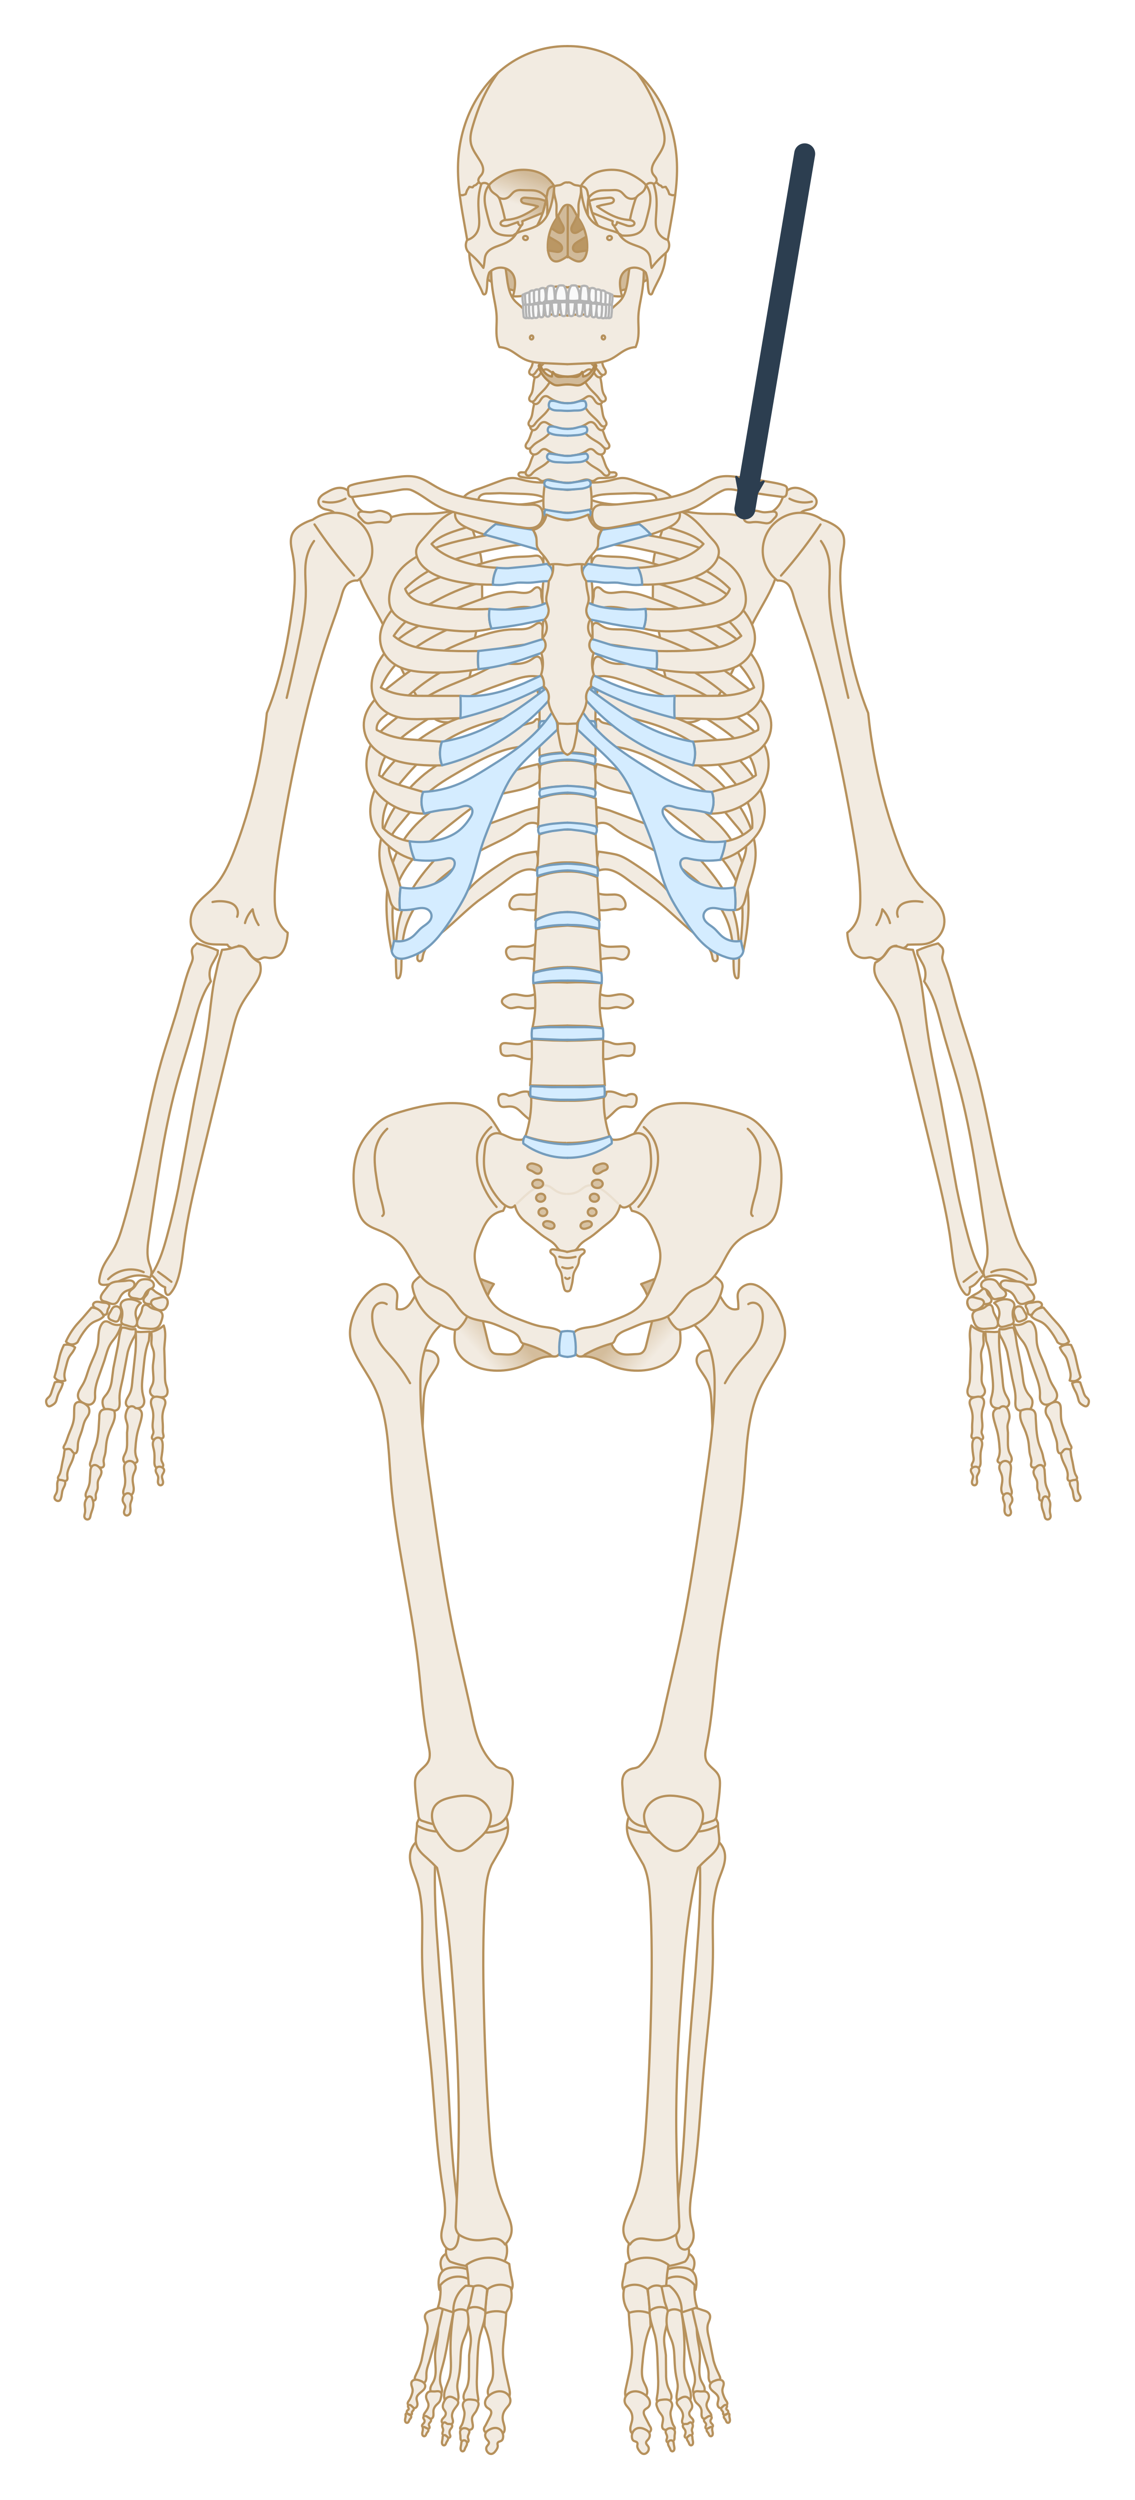 <svg xmlns="http://www.w3.org/2000/svg" xmlns:xlink="http://www.w3.org/1999/xlink" overflow="visible" viewBox="0 0 378.547 833.435" height="833.435" width="378.547" xmlns:v="https://vecta.io/nano"><style><![CDATA[.B{stroke-linejoin:round}.C{stroke-linecap:round}.D{stroke:#b6915c}.E{fill:#f2ebe1}.F{fill:none}.G{stroke-width:.75}.H{fill:#f9f9f9}.I{stroke:#b3b3b3}.J{fill:#d1ba99}.K{fill:#d4ecff}.L{stroke:#749cbc}.M{stroke-miterlimit:4}.N{stroke-dasharray:none}]]></style><defs><linearGradient id="A" gradientUnits="userSpaceOnUse"><stop offset="0" stop-color="#d1ba99"/><stop offset="1" stop-color="#d1ba99" stop-opacity="0"/></linearGradient><linearGradient xlink:href="#A" id="B" x1="-121.069" y1="61.749" x2="-117.591" y2="71.985"/><linearGradient xlink:href="#A" id="C" x1="-118.967" y1="69.805" x2="-113.543" y2="78.61"/><linearGradient id="D" x1="-116.282" y1="423.298" x2="-106.443" y2="432.184" gradientUnits="userSpaceOnUse"><stop offset="0" stop-color="#d4bd9c"/><stop offset="1" stop-color="#f2ebe1"/></linearGradient><marker id="E" refX="0" refY="0" orient="auto" overflow="visible"><path transform="scale(-.6)" d="M8.719 4.034L-2.207.016 8.719-4.002c-1.745 2.372-1.735 5.617-6e-7 8.035z" fill="#2c3e50" fill-rule="evenodd" stroke="#2c3e50" stroke-width=".625" class="B"/></marker><path id="F" d="M-132.045 147.437l1.659-.108c1.799-.15 3.593-.407 5.337-.869l.96-.276c.086-1.213.11-2.431.073-3.647-.041-1.34-.157-2.678-.347-4.005l-4.37.848-3.324.416"/><path id="G" d="M-125.907 130.018c.643.668 1.363 1.263 2.139 1.769 1.101.718 2.335 1.273 3.24 2.227l.592.628c.214.193.469.353.753.396.234.036.48-.012.681-.138s.352-.329.408-.559c.036-.148.035-.303.005-.453s-.085-.292-.155-.428c-.14-.27-.334-.508-.503-.761-.599-.897-.87-1.965-1.245-2.977-.469-1.265-1.112-2.465-1.905-3.555l-3.245-1.137-2.359 1.78z"/><path id="H" d="M-85.637 786.474c-.024.103-.014.212.018.313s.083.195.143.282c.12.174.272.326.381.508.115.193.175.413.278.612.051.1.114.195.195.272s.182.137.292.158c.1.019.206.006.301-.033s.178-.103.244-.181c.132-.156.192-.363.204-.567.016-.274-.048-.546-.109-.813s-.12-.541-.095-.814c.01-.105.032-.209.032-.315-0-.053-.006-.106-.022-.156s-.042-.098-.079-.136c-.053-.054-.127-.085-.202-.094s-.152.004-.224.028c-.143.049-.267.142-.399.215-.182.1-.382.163-.563.264-.09.051-.176.112-.246.188s-.125.169-.148.27z"/><path id="I" d="M-132.096 242.987l1.142.033 1.085.072 3.508.121 3.281.233c.252.345.398.766.411 1.193.015.489-.145.982-.444 1.369l-3.066-.347-4.792-.378-1.102-.05"/><path id="J" d="M-126.325 104.018l.88-.035c.365.005.729.076 1.068.209l-.168 2.123-.267 1.868c-.117.212-.343.36-.584.383-.141.014-.285-.014-.411-.078s-.233-.165-.305-.286l-.164-2.118-.05-2.065h0z"/><path id="K" d="M-91.35 255.987l1.142.033 1.085.072 2.691.232c1.385.165 2.757.442 4.098.827.252.345.398.766.411 1.193.015.489-.145.982-.444 1.369-1.275-.388-2.572-.702-3.883-.941s-2.642-.403-3.975-.49l-1.102-.05"/></defs><g transform="translate(321.311 -2.997)"><path d="M-132.689 18.492h2.311V424.834h-2.836V18.597z" class="E"/><use transform="matrix(-1 0 0 1 -264.074 0)" xlink:href="#L"/><g class="E"><path d="M-47.509 183.343c1.015 5.024 1.869 10.08 2.559 15.158.939 6.907 1.576 13.855 2.69 20.736.79 4.881 1.82 9.722 3.084 14.502" class="B C D G"/><circle r="2.823" cy="380.095" cx="-132.297" paint-order="markers fill stroke"/></g><g id="L" opacity="1" class="G M N"><g class="B D"><path d="M-116.438 100.308c2.373-.393 4.699-1.063 6.918-1.992 2.006-.84 3.924-1.893 5.711-3.134l-2.006-6.685-10.474 2.674z" class="J"/><g class="E"><path d="M35.649 496.354c-.192.484-.227 1.028-.098 1.532.162.636.568 1.182.787 1.8.15.424.209.874.271 1.319.072.516.149 1.035.32 1.528.046.132.098.262.17.382s.164.229.279.309c.189.132.432.175.659.14s.439-.145.615-.294c.182-.153.33-.354.388-.585.037-.148.035-.304.007-.453s-.081-.294-.146-.431c-.13-.275-.307-.527-.437-.802-.234-.494-.313-1.05-.32-1.597l.004-1.624c-.057-.654-.274-1.294-.625-1.849l-1.872.625z"/><path d="M32.484 487.433c.111.829.324 1.645.631 2.424.329.834.764 1.622 1.112 2.448.375.891.649 1.853.558 2.815-.024.249-.072.497-.056.747.008.125.031.249.08.365s.124.221.223.297c.111.085.248.13.387.144s.279-.003.415-.034c.272-.062.53-.18.805-.227.21-.036.426-.03.636-.067.105-.019.209-.049.303-.098s.179-.12.237-.209c.063-.097.092-.214.093-.33s-.025-.231-.067-.339c-.082-.217-.222-.406-.337-.607-.142-.247-.247-.513-.337-.784-.374-1.122-.483-2.313-.73-3.47l-.45-2.029-.251-1.835c-.095-.504-.244-.999-.444-1.471l-2.292.388-.514 1.873zM-98.521 172.064c4.311 1.378 8.822 2.129 13.346 2.223 3.025.063 6.082-.164 9.056.394 1.72.322 3.385.903 5.11 1.197s3.579.276 5.127-.541c.745-.393 1.396-.964 1.884-1.652 1.361-.808 2.476-2.024 3.163-3.451.276-.573.483-1.175.735-1.759s.553-1.156.987-1.62c.403-.431.914-.757 1.467-.962s1.149-.29 1.738-.269c1.551.055 2.977.817 4.331 1.575.61.342 1.227.692 1.727 1.18.25.244.469.523.629.834s.259.655.269 1.005c.013.516-.173 1.028-.486 1.438s-.746.722-1.22.924c-.486.207-1.01.302-1.526.412s-1.037.24-1.493.506c-.669.391-1.159 1.077-1.312 1.837l-7.087 18.767-1.05 2.887c-.875 2.328-2.069 4.521-3.281 6.693-1.879 3.368-3.815 6.713-5.381 10.237-1.666 3.75-2.903 7.679-4.593 11.418-1.931 4.271-4.437 8.253-6.956 12.205-.709 1.113-1.423 2.229-2.287 3.226s-1.89 1.877-3.094 2.418c-1.714.769-3.711.797-5.512.262-1.295-.385-2.551-1.094-3.281-2.231-.568-.886-.773-1.96-.82-3.011s.051-2.105.033-3.157c-.054-3.163-1.148-6.204-1.706-9.318-.606-3.382-.578-6.854-1.181-10.237-.606-3.398-1.842-6.675-2.231-10.105-.257-2.262-.139-4.548-.131-6.824.012-3.333-.21-6.697.394-9.974.489-2.657 1.507-5.181 2.362-7.743.959-2.871 1.718-5.809 2.271-8.785zm-23.493 99.997l4.029 1.116 8.268 3.084c3.759 1.395 7.629 2.555 11.155 4.462 4.829 2.612 8.828 6.529 12.402 10.696 4.188 4.883 7.95 10.303 9.777 16.471 1.511 5.099 1.64 10.497 1.575 15.814-.019 1.577-.055 3.154-.197 4.725-.012.131-.025.263-.072.386-.024.061-.056.119-.099.169s-.096.091-.157.116c-.066.027-.14.034-.211.024s-.139-.037-.2-.075c-.122-.076-.212-.193-.285-.317-.133-.227-.212-.481-.277-.736-.309-1.216-.321-2.485-.341-3.74-.066-4.21-.249-8.477-1.509-12.494-1.256-4.004-3.551-7.628-6.322-10.779s-6.012-5.854-9.362-8.382c-3.132-2.363-6.378-4.59-9.843-6.431-4.122-2.189-8.573-3.846-12.271-6.693-.972-.748-1.917-1.592-3.084-1.969-.979-.316-2.071-.268-3.019.131-.632-.84-.962-1.902-.919-2.953.039-.946.379-1.876.958-2.625zm-.251-14.353c-.284.729-.471 1.496-.557 2.274-.137 1.245-.01 2.519.371 3.712 1.04.662 2.145 1.223 3.294 1.67 3.695 1.44 7.754 1.689 11.507 2.97 4.94 1.686 9.091 5.058 13.178 8.306 3.234 2.57 6.503 5.105 9.512 7.934 3.229 3.037 6.171 6.437 8.259 10.347 1.041 1.949 1.865 4.019 2.366 6.171.889 3.814.748 7.787.464 11.693l-.325 3.851.325 1.531c.144.637.299 1.271.464 1.902.567-2.574 1.001-5.177 1.299-7.795.442-3.88.585-7.8.278-11.693-.447-5.689-1.887-11.367-4.779-16.287-4.357-7.411-11.674-12.606-19.256-16.658-8.317-4.444-17.218-7.792-26.402-9.93z"/></g><path d="M-108.997 92.268l-.276 3.92c-.221 2.275-.552 4.553-1.253 6.728-.741 2.297-1.893 4.461-3.387 6.357-.284-.25-.596-.468-.928-.65-.366-.201-.757-.357-1.16-.464" class="C F"/></g><g class="E"><ellipse cx="-131.765" cy="120.938" rx="1.888" ry="1.167" paint-order="markers fill stroke"/><g class="B D"><path d="M-122.544 244.159c-.032-.292-.075-.593.001-.877.038-.142.107-.278.211-.382s.245-.174.391-.18c.106-.004.211.025.305.074s.177.116.252.191c.149.15.267.329.418.477.228.225.523.373.828.473s.622.156.935.223c3.31.704 6.228 2.576 9.234 4.13 6.905 3.57 14.581 5.583 21.205 9.651 4.137 2.54 7.781 5.842 10.904 9.559 3.334 3.968 6.115 8.48 7.563 13.456.787 2.705 1.174 5.546.928 8.352-.375 4.267-2.178 8.265-3.155 12.435-.197.84-.363 1.696-.713 2.484s-.914 1.519-1.699 1.877c-.376.171-.793.252-1.206.232.132-1.605.147-3.219.046-4.826-.056-.9-.149-1.798-.278-2.691.686-2.669 1.507-5.303 2.459-7.888.414-1.123.853-2.241 1.146-3.402s.436-2.376.246-3.558c-.201-1.253-.769-2.423-1.476-3.477s-1.553-2.006-2.376-2.972c-2.865-3.365-5.492-6.964-8.77-9.93s-7.12-5.221-10.951-7.424c-3.492-2.009-7.009-3.997-10.719-5.568-2.233-.946-4.538-1.739-6.914-2.227-1.785-.367-3.607-.56-5.429-.557-.712.001-1.425.032-2.134.093l-1.346.232-.974-1.949c.916-1.856 1.291-3.975 1.067-6.032z"/><path d="M-79.391 283.46c-.126.969-.312 1.931-.557 2.877-.29 1.123-.663 2.225-1.114 3.294 1.649-.412 3.244-1.037 4.733-1.856 1.969-1.083 3.744-2.497 5.336-4.083 1.558-1.552 2.966-3.303 3.805-5.336 1.002-2.429 1.138-5.159.696-7.749-.963-5.651-4.518-10.529-8.538-14.616-5.936-6.036-13.15-10.858-21.112-13.735-3.727-1.346-7.604-2.267-11.275-3.758-3.68-1.495-7.105-3.542-10.672-5.29-1.1-.539-2.214-1.05-3.341-1.531l-.882 2.506c-.289.84-.573 1.693-.642 2.579s.1 1.821.642 2.525c.417.543 1.027.913 1.669 1.152s1.322.355 1.997.472c3.737.65 7.468 1.356 11.136 2.32 6.464 1.699 12.77 4.228 18.235 8.074 4.486 3.156 8.328 7.142 11.879 11.322 2.554 3.007 5.022 6.217 6.218 9.976.655 2.06.909 4.248.742 6.403-1.132 1.084-2.417 2.008-3.805 2.738-1.609.846-3.356 1.428-5.15 1.717z"/><path d="M-83.892 266.988c.387 1.067.577 2.206.557 3.341-.023 1.346-.342 2.686-.928 3.898 3.194.02 6.39-.683 9.28-2.042 2.757-1.296 5.251-3.205 7.053-5.661 1.424-1.94 2.404-4.212 2.784-6.589.539-3.371-.161-6.929-1.949-9.837-1.589-2.585-3.947-4.593-6.31-6.496-5.037-4.055-10.321-7.867-16.147-10.672-4.62-2.224-9.538-3.794-14.106-6.125-1.658-.846-3.292-1.801-5.104-2.227-1.573-.37-3.21-.326-4.826-.278-.619.018-1.238.036-1.856 0-1.751-.102-3.488-.655-4.918-1.67-.257-.182-.505-.38-.783-.528s-.595-.245-.907-.207c-.271.033-.525.167-.725.354s-.348.424-.454.676c-.212.504-.26 1.059-.364 1.595-.126.654-.338 1.297-.352 1.963-.007.333.037.67.162.979s.335.588.616.766c.289.183.637.252.979.261s.682-.036 1.023-.064c2.843-.238 5.638.707 8.334 1.641 3.948 1.367 7.898 2.737 11.746 4.364 6.938 2.934 13.51 6.693 19.719 10.959 3.964 2.724 7.9 5.785 10.204 10.007 1.02 1.868 1.691 3.927 1.969 6.037-1.007.736-2.086 1.374-3.215 1.903-1.775.831-3.664 1.387-5.545 1.936l-5.935 1.719z"/><path d="M-90.162 250.246c.397 1.093.619 2.25.656 3.412.049 1.52-.221 3.05-.787 4.462 2.734.118 5.477.052 8.203-.197 4.608-.422 9.325-1.437 13.058-4.171 1.344-.984 2.544-2.187 3.412-3.609 1.305-2.137 1.815-4.753 1.378-7.218-.409-2.305-1.607-4.414-3.115-6.204s-3.325-3.292-5.153-4.755c-3.885-3.108-7.881-6.091-12.14-8.662-5.372-3.243-11.134-5.814-17.061-7.874-3.988-1.386-8.115-2.554-12.337-2.625-1.791-.03-3.647.128-5.315-.525-.631-.247-1.213-.603-1.772-.984-.286-.195-.57-.399-.894-.522-.162-.061-.333-.101-.505-.106s-.348.027-.504.102c-.181.088-.331.234-.441.404s-.18.362-.224.559c-.089.393-.078.802-.122 1.203-.073.662-.295 1.302-.361 1.964-.033.331-.025.67.059.992s.25.628.499.849c.178.158.395.27.619.349s.459.129.693.176c1.906.376 3.847.545 5.775.787 5.047.636 10.032 1.789 14.83 3.478 7.096 2.498 13.777 6.172 19.686 10.827 3.633 2.862 6.968 6.084 10.565 8.99.652.526 1.316 1.046 1.872 1.672s1.006 1.374 1.146 2.2c.063.368.063.747 0 1.116-.75.402-1.517.774-2.297 1.116-2.874 1.257-5.992 1.851-9.121 2.071z"/><path d="M-96.327 234.972h11.507c3.777.006 7.623.008 11.229-1.114 1.325-.412 2.604-.974 3.805-1.67-.925-2.115-2.113-4.115-3.526-5.939-3.516-4.538-8.342-7.89-13.363-10.672-8.051-4.461-16.798-7.634-25.799-9.558-2.658-.568-5.436-1.027-8.074-.371-.55.137-1.111.322-1.67.232-.343-.055-.669-.217-.922-.455s-.435-.552-.516-.89c-.103-.428-.049-.878.045-1.308s.226-.853.28-1.29c.076-.62-.009-1.257.118-1.868.063-.306.182-.606.382-.845s.488-.415.799-.441c.185-.016.372.021.545.091s.33.17.477.285c.293.228.541.51.834.738.768.598 1.785.785 2.758.768s1.933-.215 2.902-.304c3.809-.349 7.545 1.003 11.136 2.32 7.542 2.766 15.156 5.496 22.087 9.558 2.951 1.73 5.779 3.707 8.196 6.128s4.417 5.304 5.539 8.535c.847 2.439 1.177 5.128.464 7.61-.691 2.406-2.35 4.49-4.454 5.846-1.983 1.278-4.32 1.924-6.664 2.198s-4.712.194-7.071.122l-11.043-.278c-.071-1.391-.102-2.784-.093-4.176.007-1.083.038-2.166.093-3.248z"/><path d="M-122.513 188.395c.293-.133.621-.174.943-.167s.641.058.96.101c2.041.275 4.112.2 6.168.328 4.98.31 9.801 1.805 14.568 3.281 5.204 1.612 10.441 3.226 15.289 5.709 4.903 2.51 9.429 5.971 12.468 10.565 1.211 1.831 2.187 3.863 2.494 6.037.269 1.906.005 3.889-.787 5.643-.802 1.775-2.133 3.295-3.74 4.397-3.081 2.112-6.965 2.629-10.696 2.822-5.855.302-11.744-.051-17.521-1.05.129-1.089.195-2.185.197-3.281.001-.92-.042-1.84-.131-2.756 4.419.109 8.844.021 13.255-.262 3.646-.234 7.356-.621 10.696-2.1 1.543-.683 2.985-1.593 4.265-2.69-1.348-1.997-2.938-3.83-4.725-5.446-2.837-2.567-6.138-4.566-9.515-6.365-8.101-4.316-17.085-7.62-26.248-7.087-2.3.134-4.629.507-6.89.066-.82-.16-1.653-.447-2.231-1.05-.31-.323-.532-.725-.665-1.152s-.178-.879-.156-1.326c.043-.894.346-1.754.701-2.575.142-.328.294-.654.501-.945s.475-.547.8-.695z"/><path d="M-106.042 205.982c.157.975.201 1.968.131 2.953-.087 1.233-.353 2.452-.787 3.609 1.917.453 3.874.739 5.84.853 4.252.248 8.506-.304 12.73-.853 3.833-.498 7.768-1.027 11.155-2.887 1.459-.801 2.823-1.88 3.609-3.347.476-.889.722-1.89.794-2.896s-.024-2.018-.204-3.01c-.355-1.967-1.042-3.882-2.1-5.578-1.886-3.022-4.862-5.215-8.006-6.89-5.355-2.853-11.31-4.38-17.258-5.578-7.255-1.461-14.602-2.47-21.983-3.019l-1.837 5.25c2.642-.208 5.302-.186 7.94.066 2.826.27 5.62.802 8.399 1.378 4.93 1.022 9.845 2.192 14.568 3.937 4.156 1.536 8.172 3.529 11.68 6.234 1.228.947 2.391 1.978 3.478 3.084-.202.585-.49 1.14-.853 1.641-.941 1.299-2.355 2.197-3.854 2.771s-3.093.846-4.677 1.101c-2.918.469-5.847.885-8.793 1.116-3.318.259-6.654.281-9.974.066z"/><path d="M-124.613 169.497c1.153.438 2.338.789 3.543 1.05 3.415.738 6.94.742 10.434.722 3.358-.02 6.733-.058 10.057.423s6.625 1.509 9.367 3.449c2.784 1.97 4.85 4.767 7.153 7.284.508.556 1.032 1.102 1.474 1.711s.806 1.291.953 2.029c.174.873.036 1.786-.262 2.625-.51 1.434-1.477 2.675-2.625 3.675-1.783 1.553-3.985 2.55-6.234 3.281-2.619.852-5.338 1.371-8.071 1.706-2.763.339-5.55.493-8.334.459.001-1.039-.132-2.078-.394-3.084-.231-.886-.562-1.747-.984-2.559 1.648-.051 3.293-.205 4.922-.459 2.587-.404 5.132-1.062 7.612-1.903 2.456-.832 4.879-1.859 6.956-3.412.857-.641 1.65-1.367 2.362-2.165-.57-.552-1.185-1.057-1.837-1.509-2.247-1.557-4.877-2.45-7.481-3.281-1.214-.388-2.432-.766-3.675-1.05-4.048-.924-8.251-.819-12.402-.722l-12.796.262z"/><path d="M-110.439 176.19c1.176.673 2.296 1.442 3.347 2.297 1.009.821 1.953 1.722 2.822 2.69 1.855-.591 3.675-1.292 5.446-2.1 1.358-.619 2.741-1.345 3.609-2.559.269-.376.483-.797.591-1.247.158-.664.077-1.367-.127-2.018s-.526-1.258-.858-1.854c-.695-1.25-1.46-2.498-2.559-3.412-1.431-1.191-3.287-1.706-5.053-2.297l-6.693-2.494c-1.27-.46-2.587-.889-3.937-.853-1.118.03-2.198.377-3.281.656-1.548.4-3.131.667-4.725.787-.895.068-1.793.09-2.69.066l.262 5.053c.509-.237 1.036-.434 1.575-.591 1.635-.474 3.353-.559 5.053-.656l8.071-.262 3.543.131c.626.006 1.259-.009 1.87.13.305.07.603.179.871.341s.505.38.672.644c.258.409.338.915.281 1.396s-.242.938-.478 1.361c-.488.871-1.193 1.603-1.969 2.231-1.623 1.314-3.586 2.204-5.643 2.559zm63.389.066c1.259.382 2.473.912 3.609 1.575 1.247.728 2.438 1.662 3.084 2.953.549 1.097.66 2.369.561 3.592s-.397 2.42-.626 3.626c-1.182 6.218-.537 12.629.328 18.899 1.296 9.398 3.087 18.762 6.103 27.757.682 2.034 1.426 4.048 2.231 6.037.549 5.412 1.337 10.8 2.362 16.143 1.931 10.064 4.703 19.972 8.399 29.529 1.794 4.638 3.876 9.303 7.349 12.862 2.039 2.089 4.547 3.79 6.037 6.3 1.138 1.916 1.591 4.269 1.05 6.431-.249.994-.7 1.935-1.312 2.756-.996 1.335-2.431 2.345-4.036 2.787-1.337.368-2.745.344-4.131.358-.854.008-1.708.032-2.562.071-.289.532-.803.937-1.387 1.093-.415.111-.862.1-1.271-.033s-.778-.386-1.048-.72c-.709-.016-1.421.204-1.998.617-.89.637-1.402 1.661-2.077 2.522-.337.431-.727.831-1.202 1.102s-1.045.404-1.579.283c-.54-.123-1.002-.49-1.544-.6-.281-.057-.572-.043-.856-.005s-.565.1-.85.136c-1.421.182-2.921-.304-3.937-1.312-.758-.752-1.229-1.746-1.575-2.756-.477-1.393-.744-2.859-.787-4.331 1.359-1.02 2.453-2.388 3.15-3.937.989-2.201 1.158-4.674 1.181-7.087.066-6.956-.963-13.873-2.1-20.736-2.152-12.986-4.703-25.908-7.743-38.716-2.438-10.271-5.194-20.477-8.662-30.448-1.266-3.64-2.627-7.25-3.675-10.959-.22-.777-.426-1.561-.733-2.308s-.72-1.463-1.301-2.023c-.894-.862-2.176-1.306-3.412-1.181-2.547-1.958-4.297-4.924-4.778-8.1s.309-6.528 2.161-9.153c1.903-2.699 4.908-4.597 8.163-5.157s6.72.225 9.416 2.133z"/></g></g><g transform="translate(0 26.531)"><g class="D E B"><path d="M-132.009 216.21c.656.115 1.306.263 1.948.444l3.116.933c1.053.26 2.156.397 3.222.199.328-.061.65-.154.96-.276l.073-3.647c-.037-1.462-.153-2.923-.347-4.372-1.743-.57-3.546-.957-5.37-1.152-1.199-.128-2.407-.173-3.613-.135m9.049 146.599c.154-.802.42-1.582.788-2.311.15-.297.32-.591.565-.816.122-.113.263-.207.417-.268s.323-.09.489-.071c.187.021.366.1.514.216s.268.266.358.432c.18.331.243.711.283 1.086.078.733.078 1.474 0 2.206" class="C"/><path d="M-111.62 747.328l.262 4.265c.317 3.062.911 6.109.853 9.187-.042 2.234-.427 4.448-.919 6.628l-1.247 5.578c-.084.477-.157.96-.138 1.444s.134.974.401 1.378c.21.319.51.576.847.755s.713.282 1.093.324c.76.083 1.526-.077 2.259-.291.514-.15 1.026-.33 1.482-.611s.857-.672 1.077-1.161c.172-.381.227-.808.199-1.225s-.139-.825-.287-1.215c-.295-.781-.74-1.5-1.028-2.285-.601-1.64-.478-3.444-.328-5.184.27-3.136.607-6.284 1.444-9.318.351-1.275.79-2.525 1.312-3.74l-.197-6.628-5.118-1.05z"/><path d="M-104.73 745.097c-.057 1.853.142 3.713.591 5.512l1.247 4.331c.609 2.484.725 5.058.853 7.612l.262 7.809c-.01 1.692-.088 3.389-.394 5.053l-.117.791c-.015.266.011.539.117.784.103.239.281.444.495.593s.463.244.72.29c.513.093 1.043-.006 1.541-.161.392-.122.777-.282 1.114-.517s.627-.549.789-.927c.128-.298.174-.629.158-.953s-.092-.644-.2-.95c-.215-.613-.552-1.175-.811-1.771-.52-1.194-.718-2.505-.787-3.806l-.066-7.153c-.173-1.798-.642-3.575-.591-5.381.058-2.027.768-3.973 1.116-5.971.37-2.125.325-4.322-.131-6.431z"/><path d="M-98.561 746.934c-.615 2.154-.592 4.486.066 6.628.425 1.383 1.104 2.679 1.509 4.068.537 1.844.574 3.79.656 5.709.075 1.759.191 3.521.525 5.25.235 1.218.579 2.435.525 3.675-.043.993-.342 1.961-.394 2.953-.033.629.039 1.278.328 1.837.245.474.645.869 1.131 1.089s1.054.261 1.56.092c.475-.159.882-.494 1.168-.906s.456-.897.538-1.391c.185-1.115-.068-2.259-.443-3.325l-1.198-3.171c-.809-2.676-.543-5.539-.459-8.334.074-2.473-.003-4.949-.197-7.415-.211-2.684-.562-5.358-1.05-8.006l-2.966-.37z"/><path d="M-94.091 746.85l1.501 7.565c.626 3.471 1.172 6.965 2.1 10.368.29 1.065.619 2.122.81 3.209s.242 2.216-.022 3.287c-.13.529-.336 1.038-.432 1.574-.048.268-.068.543-.035.813s.118.537.27.763c.218.325.566.554.945.651s.785.067 1.155-.06c.456-.157.861-.462 1.134-.861s.409-.889.376-1.371c-.03-.444-.199-.867-.404-1.261s-.449-.768-.646-1.167c-.64-1.29-.77-2.775-.73-4.215s.237-2.875.205-4.315c-.055-2.473-.783-4.884-.984-7.349-.182-2.229.066-4.492-.328-6.693-.213-1.19-.613-2.346-1.181-3.412z"/><path d="M-90.621 745.359l3.74 1.247c.455.137.915.27 1.331.5s.789.569.966 1.009c.1.249.134.521.12.789s-.072.532-.153.787c-.161.512-.406.994-.558 1.508-.252.853-.238 1.765-.109 2.644s.37 1.739.569 2.605l1.378 6.956c.416 1.518 1.007 2.986 1.706 4.397l.421.947c.108.328.164.681.104 1.022-.068.384-.284.736-.581.987s-.673.405-1.059.456c-.311.041-.631.017-.929-.081s-.571-.273-.777-.509c-.329-.378-.467-.887-.509-1.386s0-1.001-.016-1.501c-.043-1.331-.501-2.607-.919-3.872l-2.231-7.874c-.894-3.528-1.725-7.073-2.494-10.63zm-1.947-17.929c.614.102 1.199.376 1.671.782s.829.945 1.02 1.538c.187.58.216 1.205.139 1.81-.102.808-.39 1.592-.835 2.274l-11.136 1.253-.974-5.986z"/><path d="M-98.972 733.091c1.754-.654 3.66-.894 5.522-.696 1.048.112 2.123.382 2.923 1.067.504.431.871 1.008 1.107 1.628s.343 1.283.378 1.945c.049.935-.045 1.877-.278 2.784l-5.8-1.438-5.614-2.691z"/><path d="M-99.158 736.293c1.548-.825 3.385-1.092 5.104-.742 1.743.355 3.35 1.343 4.454 2.738-.109 1.048-.124 2.105-.046 3.155.106 1.434.388 2.856.835 4.222l-2.413.789-2.552.835-6.017-8.39zm-11.018-14.491c-.878 1.114-1.451 2.466-1.641 3.872-.244 1.808.158 3.697 1.116 5.25 3.375 1.084 6.967 1.488 10.499 1.181 2.514-.218 4.996-.795 7.349-1.706.617-.605 1.055-1.389 1.247-2.231.298-1.31-.024-2.748-.853-3.806l-1.903-7.546z"/><path d="M-84.078 589.018c1.113.365 2.125 1.029 2.903 1.905s1.319 1.959 1.551 3.107c.308 1.526.073 3.116-.364 4.61s-1.072 2.922-1.584 4.392c-2.599 7.456-1.957 15.583-1.949 23.479.014 13.285-1.855 26.489-3.062 39.719-1.181 12.939-1.732 25.95-3.712 38.791-.607 3.94-1.348 7.971-.557 11.879.191.941.468 1.862.665 2.802s.311 1.91.17 2.859c-.127.859-.463 1.68-.928 2.413-.207.326-.442.639-.735.891s-.646.444-1.028.501c-.364.055-.742-.015-1.075-.173s-.621-.402-.853-.688c-.463-.573-.695-1.297-.856-2.016-.483-2.152-.415-4.387-.278-6.589.329-5.306 1.039-10.58 1.578-15.869 1.152-11.319 1.515-22.702 2.227-34.058.689-10.994 1.706-21.965 2.598-32.944l1.114-15.683c.265-4.729.445-9.463.464-14.199.016-3.899-.077-7.799-.278-11.693z"/><path d="M-110.897 580.666c-1.129 1.942-1.562 4.278-1.206 6.496.324 2.019 1.268 3.885 2.317 5.641l3.066 5.31c1.654 3.633 1.995 7.708 2.227 11.693.677 11.615.627 23.261.371 34.893-.285 13.002-.827 25.999-1.67 38.976-.316 4.87-.676 9.742-1.392 14.57-.547 3.688-1.306 7.361-2.598 10.858-.788 2.134-1.771 4.191-2.598 6.31-.592 1.515-1.111 3.109-1.021 4.733.096 1.731.919 3.41 2.227 4.547.552-.912 1.472-1.594 2.506-1.856.712-.181 1.46-.168 2.189-.08s1.447.248 2.173.359c1.695.26 3.445.248 5.104-.186 1.092-.285 2.135-.75 3.092-1.348.845-.527 1.418-1.959 1.37-3.063l-.018-.414-.454-10.673c-.359-8.966-.612-17.939-.557-26.912.086-14.092.93-28.169 1.949-42.224.616-8.5 1.297-17.005 2.598-25.427.713-4.612 1.611-9.195 2.691-13.735 1.01-1.063 2.063-2.084 3.155-3.062.785-.703 1.594-1.386 2.287-2.18s1.273-1.713 1.518-2.738c.31-1.302.062-2.661-.093-3.99-.115-.986-.177-1.977-.186-2.97l-1.299-2.877z"/><path d="M-112.011 585.584c1.643.871 3.445 1.44 5.29 1.67 3.198.4 6.429-.212 9.651-.278 3.314-.069 6.658.439 9.93-.093 1.785-.29 3.52-.889 5.104-1.763m-.557-157.854c-1.083-.577-2.378-.746-3.573-.464-.623.147-1.223.416-1.715.825s-.871.965-1.022 1.587c-.127.519-.093 1.068.038 1.586s.356 1.007.612 1.476c.839 1.538 2.011 2.882 2.784 4.454 1.176 2.391 1.352 5.134 1.485 7.795l.464 12.714" class="C"/><path d="M-91.409 416.872c1.784 1.25 3.334 2.831 4.547 4.64 1.729 2.577 2.755 5.579 3.303 8.634s.632 6.174.595 9.277c-.125 10.451-1.607 20.832-3.062 31.181-2.656 18.885-5.239 37.806-9.373 56.423l-4.196 18.525c-1.092 5.289-2.047 10.76-4.899 15.347-.998 1.606-2.216 3.074-3.609 4.353-.407.373-1.204.62-1.751.691-.355.046-.706.128-1.044.246-.85.296-1.632.831-2.134 1.578-.462.687-.67 1.519-.73 2.345s.017 1.655.081 2.48c.197 2.564.266 5.182 1.114 7.61.514 1.472 1.342 2.882 2.598 3.805 1.403 1.031 3.191 1.361 4.918 1.578 6.639.832 13.465.392 19.859-1.578.588-.181 1.173-.375 1.753-.582.52-.185 1-.79 1.076-1.337l.326-2.35c.361-2.62.716-5.246.835-7.888.054-1.197.049-2.444-.464-3.526-.445-.939-1.231-1.664-1.997-2.365s-1.551-1.428-1.993-2.368c-.383-.813-.481-1.735-.429-2.632s.247-1.778.429-2.658c1.865-9.01 2.376-18.236 3.434-27.376 2.357-20.357 7.443-40.358 9.094-60.785.878-10.862.886-22.22 5.846-31.924 1.553-3.038 3.555-5.825 5.197-8.816 1.194-2.175 2.207-4.497 2.506-6.96.377-3.107-.412-6.271-1.763-9.094-1.343-2.807-3.267-5.367-5.754-7.238-.583-.439-1.198-.84-1.867-1.131s-1.395-.468-2.124-.446c-.975.029-1.923.42-2.691 1.021-.639.5-1.174 1.167-1.392 1.949-.234.84-.089 1.731 0 2.598.092.894.123 1.793.093 2.691-.715.246-1.512.246-2.227 0-.686-.236-1.284-.686-1.779-1.216s-.898-1.139-1.283-1.754c-.589-.94-1.146-1.899-1.67-2.877z"/></g><path d="M-127.5 428.676c1.163-.096 2.342-.007 3.478.262 2.332.553 4.414 1.838 6.628 2.756 2.797 1.16 5.831 1.736 8.859 1.706 2.874-.028 5.767-.608 8.334-1.903 1.19-.6 2.31-1.355 3.251-2.299s1.701-2.082 2.129-3.344c.73-2.153.463-4.501.197-6.759l-1.444-13.124-4.659-4.003-3.806 1.444-2.953 1.116c.411.564.784 1.157 1.116 1.772.511.949.922 1.948 1.312 2.953.809 2.081 1.548 4.27 1.378 6.496-.089 1.161-.422 2.287-.722 3.412l-1.312 5.446c-.136.572-.278 1.148-.536 1.675s-.647 1.01-1.17 1.278c-.308.158-.652.236-.996.275s-.692.04-1.038.053c-1.562.056-3.167.333-4.659-.131-.984-.306-1.865-.936-2.474-1.767s-.943-1.861-.938-2.892l-9.056.853z" fill="url(#D)" class="B D"/><g class="E B D"><path d="M-94.056 419.733c3.297-.738 6.38-2.422 8.772-4.81 2.525-2.52 4.266-5.813 4.942-9.314.105-.542-.086-1.361-.44-1.785-1.676-2.005-4.134-3.351-6.733-3.65-2.18-.251-4.433.218-6.344 1.296s-3.473 2.757-4.434 4.729c-1.115 2.289-1.412 4.966-.824 7.443.511 2.153 1.686 4.141 3.314 5.638.406.374 1.209.572 1.748.452z"/><g class="C"><path d="M-126.188 428.02c-.339.368-.815.606-1.312.656-.274.028-.555-0-.816-.088s-.502-.237-.693-.437c-.229-.239-.381-.544-.477-.861s-.141-.647-.179-.976l-.328-2.953-.172-1.259c-.018-.424.037-.861.238-1.234.142-.265.354-.49.594-.671s.509-.323.784-.444c1.579-.695 3.353-.751 5.053-1.05 2.259-.397 4.413-1.232 6.562-2.034 3.235-1.207 6.608-2.42 9.056-4.856 2.112-2.103 3.329-4.92 4.462-7.678 1.31-3.188 2.596-6.541 2.297-9.974-.202-2.313-1.113-4.497-2.034-6.628-.84-1.943-1.736-3.934-3.281-5.381-1.137-1.065-2.596-1.783-4.134-2.034-.934-1.834-1.486-3.861-1.613-5.915-.094-1.534.046-3.077-.076-4.609-.106-1.327-.389-2.636-.468-3.965s.082-2.659.317-3.97l.79-4.421 3.15-5.009c1.15-1.827 2.331-3.687 4.003-5.053 1.326-1.083 2.917-1.812 4.569-2.262s3.367-.63 5.077-.691c6.314-.227 12.586 1.132 18.636 2.953 2.177.655 4.371 1.388 6.234 2.69 1.094.764 2.049 1.709 2.953 2.69 1.576 1.711 3.023 3.565 4.068 5.643 1.308 2.6 1.956 5.497 2.165 8.399.264 3.665-.154 7.351-.853 10.959-.418 2.155-.982 4.385-2.428 6.037-.44.503-.954.94-1.509 1.312-1.344.9-2.906 1.405-4.397 2.034-2.429 1.025-4.739 2.431-6.496 4.397-2.433 2.721-3.644 6.308-5.709 9.318-1.067 1.555-2.383 2.97-4.003 3.937-1.581.944-3.41 1.441-4.922 2.494-1.611 1.122-2.743 2.79-3.872 4.397-.904 1.287-1.856 2.584-3.15 3.478-1.163.804-2.542 1.238-3.922 1.546s-2.787.501-4.149.882c-1.902.532-3.682 1.421-5.512 2.165-.821.334-1.657.642-2.419 1.093s-1.457 1.064-1.846 1.859c-.125.257-.217.528-.331.79s-.253.518-.456.719c-.225.222-.525.367-.838.405"/><path d="M-132.38 393.767c.524.02 1.049-.013 1.566-.098.573-.094 1.153-.261 1.608-.623.445-.355.732-.865 1.083-1.312 1.015-1.296 2.547-2.054 3.904-2.986 1.367-.938 2.583-2.074 3.872-3.117 1.388-1.123 2.88-2.155 4.003-3.543.888-1.097 1.521-2.398 1.837-3.773.297.418.8.682 1.312.689.315.004.625-.083.919-.197 1.45-.563 2.549-1.763 3.511-2.986 1.955-2.485 3.598-5.293 4.248-8.387.525-2.501.384-5.092.116-7.633-.094-.893-.206-1.792-.493-2.643s-.765-1.66-1.479-2.205c-.663-.507-1.51-.761-2.343-.719-.809.041-1.578.348-2.32.673-1.132.496-2.252 1.049-3.457 1.322-.804.183-1.638.238-2.459.162-.27-.154-.5-.377-.662-.642-.148-.241-.241-.516-.42-.735-.151-.185-.357-.32-.576-.417s-.452-.157-.684-.214c-1.501-.364-3.035-.571-4.57-.735-2.828-.302-5.671-.46-8.515-.473m13.417 3.763l-4.383 1.021c-2.354.438-4.739.707-7.131.793l-1.95.03"/></g><path d="M-120.643 342.78c.541-.204 1.004-.608 1.28-1.116.201-.37.304-.793.295-1.214.756-.155 1.546-.144 2.297.033 1.085.256 2.068.845 3.15 1.116.386.097.783.152 1.181.164.487-.349 1.075-.556 1.673-.591.255-.015.514.002.759.073s.477.199.652.386c.231.248.349.586.384.923s-.006.678-.056 1.013c-.047.314-.102.63-.22.925s-.304.571-.567.748c-.238.161-.527.233-.814.25s-.574-.017-.859-.054l-.886-.098c-.677-.046-1.369.018-2.001.262-.427.165-.82.408-1.181.689-.544.423-1.016.929-1.509 1.411-1.201 1.174-2.536 2.211-3.97 3.084l.394-8.006v-0zm-.115-19.172c.952-.087 1.922.025 2.83.325.513.169 1.007.399 1.535.514.552.121 1.124.115 1.688.078l3.088-.314c.293-.022.591-.037.88.016s.574.18.767.402c.186.213.274.496.302.778s-.001.565-.023.846l-.091.824c-.055.271-.154.538-.326.754-.213.268-.529.441-.858.534-.45.126-.926.111-1.391.062l-1.393-.132c-.98-.005-1.925.334-2.854.65-.653.222-1.313.434-1.995.534-.874.127-1.775.063-2.622-.186z"/><path d="M-122.312 307.182c1.174.885 2.661 1.345 4.13 1.276 1.39-.065 2.744-.585 4.134-.521.972.045 1.917.378 2.757.869.292.171.577.365.795.624s.364.592.342.93c-.019.288-.158.559-.345.779s-.419.397-.653.566c-.534.386-1.114.752-1.768.835-.45.057-.905-.024-1.348-.122s-.886-.213-1.339-.225c-.769-.02-1.512.257-2.274.371-1.115.167-2.249-.019-3.377-.06-.732-.026-1.466.009-2.191.106m.858-22.458c.874.893 2.017 1.519 3.24 1.773 1.051.219 2.137.167 3.208.114l2.013-.073c.426-.004.856.004 1.268.113s.806.331 1.049.681c.176.254.263.563.277.872s-.043.618-.135.913c-.123.395-.313.773-.585 1.085s-.631.554-1.033.654c-.42.105-.864.053-1.286-.047l-1.255-.332c-.608-.123-1.235-.118-1.855-.087-1.515.076-3.021.308-4.489.69m-.931-22.63c1.377.575 2.871.868 4.364.853l2.376-.069c.792.032 1.604.2 2.25.66.589.421.998 1.059 1.247 1.739.135.368.227.759.202 1.15s-.175.785-.465 1.048c-.176.16-.397.267-.628.327s-.471.074-.709.065c-.476-.019-.944-.133-1.419-.162-.848-.052-1.686.165-2.526.295-1.668.258-3.388.168-5.02-.262" class="C"/></g><use xlink:href="#M" y="20"/><path d="M-132.045 137.437l1.659-.108c.758-.086 1.512-.224 2.244-.441l1.621-.48c.552-.116 1.139-.141 1.669.052.187.068.364.163.547.241s.378.14.577.139c.3-.002.58-.146.828-.313s.48-.363.751-.491c.278-.131.587-.186.894-.204s.615-0.0.923.006c1.146.023 2.291-.111 3.421-.309.297-.052.602-.112.851-.282.124-.085.232-.197.3-.331s.093-.292.057-.439c-.038-.154-.141-.287-.271-.378s-.284-.142-.44-.165c-.313-.047-.631.011-.948.014-.532.004-1.056-.15-1.537-.379s-.923-.529-1.359-.834c-1.899-1.327-3.73-2.753-5.483-4.268-.97.387-1.972.692-2.992.913-1.093.237-2.207.376-3.324.416" class="B C D E"/><use id="M" xlink:href="#F" class="B C D E"/><g class="E B C"><g class="D"><use xlink:href="#F" y="10"/><use xlink:href="#F" x="0.325" y="31.325"/><use xlink:href="#F" x="0.325" y="44.325"/><path d="M-131.72 227.344c1.632-.057 3.269.032 4.886.264 1.377.198 2.739.499 4.07.901.086-1.213.11-2.431.073-3.647-.041-1.34-.157-2.678-.347-4.005-1.349-.698-2.852-1.095-4.37-1.152-1.121-.043-2.248.099-3.324.416m-1.332 18.551c1.62-.073 3.245-.024 4.858.145 1.472.154 2.934.409 4.372.762.131-1.358.178-2.724.142-4.088-.035-1.34-.151-2.678-.347-4.005-1.417-.518-2.882-.904-4.37-1.152-1.537-.257-3.098-.366-4.656-.326m-.043 20.963c2.029.071 4.054.259 6.062.563l3.847.729-.223-5.951-.191-3.628c-1.545-.616-3.156-1.069-4.796-1.349-1.55-.264-3.127-.374-4.699-.326m0 22.963c2.033-.061 4.074.128 6.062.563 1.409.308 2.791.739 4.125 1.286l-.501-7.508-.191-3.628c-1.545-.616-3.156-1.069-4.796-1.349-1.55-.264-3.127-.374-4.699-.326m.046 27.515c2.028-.003 4.057.265 6.015.795 1.656.448 3.261 1.083 4.775 1.889l-.594-10.524-.237-3.767c-1.698-.735-3.483-1.267-5.307-1.581-1.55-.267-3.127-.376-4.699-.326m.046 31.839c2.013-.011 4.028.147 6.015.47 1.784.29 3.546.714 5.267 1.266l-.496-9.802-.303-4.489c-1.926-.42-3.873-.74-5.832-.958l-4.699-.326m.046 33.35l6.154.145 5.546.477c-.706-3.009-1.014-6.11-.913-9.199.061-1.865.27-3.725.625-5.556l-6.481-.308c-1.66-.017-3.32.013-4.977.091m.046 34.467l6.154-.052 6.333-.113-.585-9.199.035-6.147-7.006.348-4.977.091m.046 34.072c2.057.022 4.115-.104 6.154-.377 2.687-.359 5.339-.973 7.911-1.83-.68-2.051-1.187-4.16-1.513-6.297-.338-2.216-.482-4.462-.429-6.704-2.367.526-4.773.876-7.192 1.044-1.656.115-3.318.146-4.977.091"/></g><path d="M-115.134 377.71l-2.538-2.412c-1.366-1.234-2.809-2.43-4.501-3.155-.541-.232-1.107-.414-1.691-.488s-1.188-.035-1.742.163c-.888.317-1.58 1.011-2.366 1.531-1.196.792-2.65 1.189-4.083 1.114" stroke="#eadfcf"/></g><g class="D B"><path d="M-123.88 370.812c.077-.316.303-.583.579-.755s.599-.257.922-.294c.449-.052.921-.013 1.322.195.201.104.381.25.515.432s.222.4.24.625c.018.232-.039.467-.151.671s-.278.376-.472.504c-.387.257-.873.335-1.336.296-.44-.037-.883-.181-1.21-.479-.163-.149-.294-.335-.369-.542s-.093-.437-.041-.652zm-.626 4.39c.137-.315.414-.561.735-.685s.68-.133 1.014-.054.655.252.881.512.354.613.313.956c-.037.312-.211.6-.454.799s-.551.311-.864.341c-.248.024-.501-.003-.736-.084s-.452-.218-.622-.4-.291-.41-.341-.654-.026-.503.073-.731zm1.174 4.122c.297.104.567.295.746.554s.262.588.205.898c-.043.234-.164.451-.33.621s-.378.294-.603.369c-.447.15-.963.105-1.357-.153-.197-.129-.362-.309-.468-.519s-.155-.45-.132-.685c.021-.212.099-.418.221-.593s.288-.318.477-.418c.377-.199.839-.217 1.241-.075zm-1.938 6.503c-.409.148-.831.297-1.266.285-.218-.006-.436-.054-.628-.156s-.356-.262-.448-.46c-.101-.218-.108-.474-.04-.704s.211-.435.389-.597c.356-.323.837-.469 1.308-.563.416-.083.856-.133 1.26-.001.202.066.391.178.533.336s.234.364.239.576c.004.166-.044.332-.126.477s-.198.269-.329.371c-.262.205-.58.323-.893.436z" fill="#d7c2a3"/><g class="E"><path d="M-132.078 393.813c.989-.254 1.992-.456 3.003-.604l1.345-.197c.234-.04.47-.086.706-.063.118.012.235.041.341.094s.2.132.265.231c.069.106.102.234.1.36s-.039.251-.1.362c-.089.161-.226.29-.372.401l-.448.321c-.437.343-.747.84-.886 1.378-.125.483-.117.991-.23 1.476-.157.675-.538 1.271-.886 1.87-.303.522-.586 1.061-.755 1.641-.232.797-.239 1.64-.361 2.461-.109.733-.31 1.448-.492 2.165-.047.186-.093.373-.167.549s-.178.344-.325.468c-.202.169-.48.244-.739.197m5.891 21.097c1.287-.748 2.62-1.415 3.99-1.997 1.502-.638 3.047-1.173 4.621-1.601m45.657-71.668c1.947 1.753 3.322 4.131 3.872 6.693.516 2.406.315 4.902.066 7.349l-.853 5.775c-.583 2.573-1.538 5.065-1.903 7.678-.026.187-.049.375-.046.564s.034.379.111.551c.084.186.222.348.394.459" class="C"/><use xlink:href="#G"/></g><path d="M-123.307 365.956c.137-.367.425-.663.755-.874s.702-.347 1.074-.47c.316-.105.635-.203.965-.249s.671-.036.986.07.602.316.763.607c.081.145.129.31.134.476s-.033.334-.115.479c-.131.233-.363.392-.605.505s-.501.187-.744.298c-.366.168-.689.417-1.038.617s-.746.357-1.146.312c-.391-.044-.751-.289-.946-.631s-.222-.771-.084-1.14z" fill="#d7c2a3"/><g class="E"><path d="M-71.735 411.211c.406-.268.882-.429 1.367-.462s.979.064 1.417.276c.424.205.792.517 1.085.886s.51.794.661 1.24c.302.892.339 1.852.295 2.793-.134 2.917-1.021 5.803-2.598 8.259-1.26 1.962-2.928 3.62-4.454 5.382-2.128 2.456-3.998 5.136-5.568 7.981" class="C"/><path d="M-106.502 581.506l.066-.394c.228-1.147.773-2.225 1.532-3.115s1.731-1.591 2.799-2.069c1.383-.619 2.913-.863 4.428-.855s3.019.258 4.496.593c1.07.243 2.139.533 3.12 1.023s1.88 1.194 2.457 2.127c.416.673.655 1.448.74 2.235s.017 1.585-.149 2.359c-.558 2.601-2.186 4.832-3.872 6.89-.614.749-1.247 1.494-2.009 2.092s-1.669 1.047-2.635 1.124c-1.106.088-2.203-.318-3.14-.91s-1.743-1.367-2.568-2.108c-1.389-1.246-2.873-2.436-3.886-4.003-.951-1.471-1.439-3.237-1.378-4.987zm-6.112 149.683c1.765-1.167 3.83-1.876 5.939-2.042 2.925-.229 5.923.608 8.306 2.32l-.464 3.248-.325 4.13-6.45.742-6.403 1.16c-.499-.119-.951-.421-1.253-.835-.376-.518-.506-1.181-.49-1.82s.167-1.267.304-1.892c.365-1.655.644-3.328.835-5.011z"/><path d="M-111.454 747.476c-.715-.959-1.253-2.05-1.578-3.202-.48-1.703-.488-3.536-.023-5.243 1.338-.779 2.949-1.079 4.478-.835 1.148.183 2.246.668 3.155 1.392l.51 3.155c.194 1.63.283 3.273.265 4.915-.963-.391-1.989-.626-3.026-.693-1.278-.082-2.571.093-3.782.51z"/><path d="M-105.236 739.68c.591-.654 1.405-1.103 2.274-1.253.763-.132 1.565-.033 2.274.278.471 1.114.859 2.263 1.16 3.434.332 1.291.558 2.608.676 3.936-.826-.398-1.757-.573-2.671-.502-1.125.087-2.218.551-3.062 1.299z"/><path d="M-100.689 738.706c.487-.12.984-.198 1.485-.232.386-.026.774-.026 1.16 0 1.241.948 2.265 2.179 2.97 3.573.795 1.571 1.182 3.345 1.114 5.104-.7-.542-1.583-.843-2.468-.84-.75.003-1.499.221-2.133.623l-1.06-3.124zm-12.25 37.492c.163-.784.671-1.479 1.338-1.924s1.48-.647 2.281-.628c1.159.027 2.28.503 3.202 1.206.621.474 1.177 1.073 1.438 1.81.136.384.188.8.124 1.202s-.249.788-.541 1.071c-.21.204-.469.351-.714.513s-.485.347-.632.601c-.096.166-.149.356-.163.547s.007.384.051.571c.089.373.268.718.437 1.063l1.346 2.645.442.741c.122.261.199.551.161.836-.025.189-.1.37-.208.527s-.248.291-.405.4c-.313.218-.685.336-1.057.419-.911.203-1.851.218-2.784.232-.353.005-.709.011-1.057-.054s-.689-.206-.939-.456c-.194-.195-.323-.448-.394-.713s-.085-.544-.07-.818c.058-1.028.527-1.993.65-3.016.092-.769-.017-1.563-.325-2.274-.259-.596-.65-1.126-1.067-1.624-.388-.463-.81-.919-1.021-1.485-.165-.442-.189-.931-.093-1.392z"/><path d="M-110.572 788.354c.044-.544.24-1.077.573-1.509s.804-.76 1.329-.904c.442-.121.913-.113 1.362-.02s.876.271 1.283.484c.283.148.558.315.796.527s.439.473.549.772c.127.346.127.732.028 1.087s-.294.679-.539.954l-.417.458c-.126.163-.226.357-.233.563-.004.127.027.254.079.37s.123.223.201.323c.156.201.339.383.462.606.166.301.209.662.143.999s-.237.649-.467.904c-.143.159-.31.297-.499.397s-.401.159-.614.16c-.33.001-.649-.139-.91-.341s-.472-.461-.667-.727c-.19-.259-.369-.528-.493-.824s-.194-.62-.156-.939c.015-.132.049-.262.068-.394s.022-.269-.021-.395-.135-.238-.243-.32-.233-.141-.36-.189c-.254-.096-.529-.159-.743-.326-.134-.104-.237-.245-.311-.397s-.12-.318-.153-.484c-.053-.275-.069-.556-.046-.835zm10.255-11.925c.403-.043.808-.088 1.213-.063s.813.122 1.153.342c.254.164.465.395.609.661s.221.568.226.87c.006.36-.088.713-.199 1.056l-.311 1.032c-.174.875.028 1.776.232 2.645.178.757.365 1.53.789 2.181l.263.412c.075.145.126.308.108.47-.011.104-.051.205-.11.292s-.138.16-.227.216c-.177.113-.392.157-.602.158-.42.002-.824-.159-1.242-.202-.286-.029-.576-.002-.863-.017s-.585-.079-.807-.261c-.194-.159-.312-.397-.363-.643s-.039-.5-.009-.749c.053-.427.161-.846.225-1.272s.083-.868-.039-1.28c-.103-.345-.3-.654-.515-.943l-.645-.866c-.276-.432-.463-.914-.65-1.392-.108-.276-.218-.554-.269-.846s-.041-.602.083-.871c.079-.171.203-.32.349-.439s.315-.209.491-.276c.353-.133.733-.173 1.108-.213zm5.661-.278c.337-.212.68-.421 1.054-.556s.787-.192 1.173-.094c.378.096.709.337.965.631s.445.641.612.993c.162.342.306.695.373 1.067s.053.766-.094 1.114c-.108.257-.283.479-.447.704s-.322.464-.388.734c-.057.234-.041.483.028.714s.192.444.343.632c.19.237.425.434.621.666.098.116.186.241.251.379s.104.288.103.44c-.003.269-.136.526-.328.714s-.438.313-.693.4c-.534.182-1.117.203-1.67.093-.167-.033-.332-.078-.485-.152s-.294-.177-.397-.312c-.109-.144-.171-.32-.194-.499s-.009-.361.024-.539c.065-.355.202-.694.263-1.05.116-.679-.056-1.383-.371-1.995-.337-.653-.828-1.21-1.253-1.81-.131-.185-.257-.376-.341-.587s-.123-.444-.077-.666c.048-.232.187-.437.357-.601s.371-.293.571-.419zm6.96-2.459c.329.011.657-.028.986-.032s.667.028.963.171c.406.198.695.596.812 1.033s.072.905-.069 1.334c-.192.583-.56 1.11-.65 1.717-.075.506.054 1.026.278 1.485.261.532.645.992.974 1.485.115.173.226.352.288.55s.073.419-.009.61c-.051.12-.137.223-.239.304s-.22.141-.343.185c-.245.088-.508.114-.764.161l-.654.113c-.221.018-.451-.005-.645-.113-.227-.126-.379-.358-.464-.603-.107-.309-.116-.643-.105-.969s.042-.654.012-.98c-.061-.673-.381-1.309-.835-1.81-.413-.456-.939-.817-1.253-1.346-.258-.435-.349-.946-.464-1.438-.058-.249-.124-.499-.136-.754s.034-.522.182-.731c.11-.155.27-.269.446-.341s.366-.103.555-.109c.379-.014.755.066 1.134.079zm5.011-3.666c.452-.155.924-.291 1.401-.26.239.016.476.074.687.187s.394.281.51.491c.106.192.152.414.155.633s-.035.438-.09.65c-.11.425-.287.834-.343 1.269-.083.644.106 1.291.325 1.902s.472 1.222.835 1.763c.119.178.25.349.346.54s.155.409.118.62c-.035.2-.154.378-.3.519s-.319.251-.489.362c-.253.165-.504.338-.785.449s-.599.157-.885.062-.518-.326-.648-.599-.166-.584-.14-.886c.027-.321.121-.632.195-.946s.131-.638.083-.957c-.058-.381-.262-.726-.51-1.021-.389-.461-.888-.814-1.346-1.206-.279-.239-.547-.498-.743-.81s-.316-.681-.278-1.047c.024-.225.107-.441.229-.632s.282-.355.461-.493c.358-.276.785-.445 1.213-.592z"/><path d="M-80.226 778.703c-.135.121-.277.236-.388.379-.055.072-.102.15-.133.236s-.045.177-.036.267c.012.112.06.219.122.313s.139.178.215.262.151.169.21.266.1.206.103.319c.002.086-.019.171-.03.257-.005.043-.008.086-.005.129s.014.086.035.124c.026.049.068.088.116.116s.102.043.157.05c.11.014.221-.007.33-.027.178-.031.359-.058.53-.118s.335-.155.444-.3c.121-.16.166-.373.129-.57s-.154-.376-.314-.497l-.15-.104c-.049-.036-.096-.077-.129-.128-.055-.085-.067-.193-.052-.294s.056-.195.099-.287.091-.182.121-.279.043-.202.017-.3c-.019-.068-.056-.131-.106-.182s-.111-.089-.178-.114c-.133-.05-.282-.044-.418-.002s-.259.117-.371.204-.214.186-.32.28zm-5.568 3.758c-.157.103-.323.192-.465.315-.071.061-.135.131-.184.211s-.084.169-.093.263c-.014.138.027.277.092.398s.156.228.247.332.186.206.261.322.133.247.141.386c.007.113-.019.227-.055.334l-.123.318c-.039.107-.069.218-.069.332s.033.23.108.316.196.137.315.145.237-.02.347-.065c.22-.089.412-.24.638-.313.189-.061.392-.062.586-.103.097-.021.193-.051.278-.102s.16-.123.203-.212c.046-.095.054-.205.035-.309s-.066-.201-.125-.288c-.118-.175-.283-.311-.42-.471-.11-.128-.203-.272-.257-.431s-.068-.335-.022-.497c.049-.173.161-.319.256-.471.048-.076.092-.155.123-.239s.047-.175.038-.264-.048-.184-.106-.259-.135-.134-.22-.174c-.171-.081-.371-.085-.555-.039s-.353.137-.51.241l-.465.325zm-6.125 1.995c-.124.052-.259.071-.393.076s-.268-.003-.402-.003-.269.008-.398.045-.252.104-.338.207c-.102.122-.144.286-.136.445s.064.312.141.45c.154.278.39.502.551.775.253.428.304.969.139 1.438l-.167.429c-.046.146-.067.307-.019.453.029.086.081.163.148.225s.147.107.234.135c.172.057.362.045.535-.006.347-.103.628-.353.94-.539l.391-.229c.125-.085.239-.192.305-.328.056-.114.074-.245.068-.372s-.036-.252-.073-.374c-.074-.244-.177-.484-.181-.739-.004-.209.06-.414.133-.61s.155-.391.192-.597.026-.426-.037-.628-.178-.389-.335-.532c-.104-.095-.231-.173-.371-.186-.088-.008-.177.01-.259.043s-.157.079-.229.13c-.144.102-.278.223-.44.291zm-6.635 1.67c-.17.079-.332.178-.466.309s-.237.297-.277.48c-.05.231.003.474.088.695l.283.651c.109.295.157.62.093.928-.037.18-.111.349-.162.526s-.079.367-.024.542c.046.144.146.268.272.352s.274.131.424.145c.301.029.599-.065.881-.173.18-.069.358-.145.52-.248s.309-.236.408-.401c.126-.21.168-.46.179-.704l.007-.734c.018-.289.083-.573.117-.86s.035-.587-.071-.857c-.07-.177-.184-.336-.325-.464-.256-.233-.597-.363-.942-.386s-.693.055-1.007.201z"/><path d="M-98.321 790.369c-.117.16-.182.355-.199.553s.015.398.077.586c.129.389.386.723.541 1.103.086.211.141.435.25.634.055.1.123.193.21.267s.193.127.306.141c.1.013.202-.005.294-.046s.172-.105.237-.182c.13-.153.194-.354.217-.553.032-.273-.008-.548-.061-.818l-.142-.81c-.017-.203-.01-.411-.069-.606-.05-.166-.149-.317-.28-.431s-.295-.189-.466-.217-.35-.006-.51.061-.302.178-.404.318zm6.682-1.763c-.184.062-.347.188-.452.351s-.154.363-.134.557c.021.205.114.396.222.573l.32.53c.098.204.155.426.261.626.053.1.119.194.204.269s.188.131.3.147c.1.015.204-.001.296-.042s.174-.105.239-.182c.13-.154.193-.356.214-.557.028-.273-.016-.548-.071-.817s-.119-.537-.133-.811c-.01-.204.007-.416-.069-.606-.047-.117-.129-.22-.232-.292s-.228-.114-.354-.118-.253.03-.361.096-.195.164-.249.278z"/><use xlink:href="#H"/><use xlink:href="#H" x="5.73" y="-4.478"/></g><g class="C"><path d="M-106.604 352.19c2.055 1.729 3.566 4.094 4.271 6.685.878 3.225.507 6.685-.464 9.883-1.123 3.699-3.043 7.154-5.59 10.062" class="F"/><use xlink:href="#F" x="0.325" y="56.325" class="E"/></g></g></g><g class="B"><path d="M-122.145 289.236c-.073 1.335.148 2.686.643 3.928.935-.323 1.945-.427 2.927-.302.889.113 1.746.41 2.559.787 2.107.977 3.917 2.478 5.775 3.872l8.07 5.84c3.977 3.105 7.508 6.741 11.385 9.97 1.584 1.32 3.234 2.578 4.623 4.102 1.141 1.252 2.118 2.732 2.39 4.405.035.219.059.44.11.656s.132.429.27.602c.103.13.239.236.395.293s.332.065.488.009c.115-.041.216-.115.297-.206s.14-.2.18-.315c.081-.23.085-.479.07-.722-.083-1.308-.709-2.514-1.35-3.657-.715-1.274-1.467-2.529-2.292-3.734-3.066-4.479-7.088-8.201-10.721-12.234-1.348-1.497-2.647-3.041-4.083-4.454-2.933-2.886-6.39-5.176-9.837-7.424-1.672-1.09-3.383-2.191-5.31-2.711-.389-.105-.785-.186-1.181-.262-1.648-.32-3.307-.578-4.974-.774-.243.754-.389 1.54-.433 2.332z" class="D E"/><g class="K L"><path d="M-120.55 179.614l12.442-1.911c.721.527 1.413 1.094 2.074 1.696.617.563 1.206 1.157 1.764 1.779l-8.204 2.244-9.699 2.808c-.007-1.085.113-2.171.358-3.229.272-1.177.699-2.319 1.266-3.387zm-5.255 17.116c-.795-.646-1.274-1.663-1.266-2.688.005-.635.19-1.267.529-1.803s.829-.976 1.4-1.254l4.13.603 8.723.835c1.253.014 2.506-.038 3.753-.156.423.813.754 1.673.984 2.559.262 1.006.394 2.045.394 3.084-1.427.162-2.874.142-4.296-.059l-3.805-.603c-1.435-.111-2.878.064-4.315 0-1.135-.05-2.258-.249-3.387-.371-.944-.102-1.894-.152-2.844-.148zm.659 7.181c-.479.811-.701 1.772-.626 2.711.086 1.086.573 2.135 1.345 2.903l7.498 1.551c3.392.609 6.805 1.099 10.231 1.468.337-.899.574-1.837.703-2.788.17-1.251.154-2.527-.046-3.774-1.833.185-3.676.264-5.518.236-1.669-.025-3.336-.138-4.998-.293-1.907-.177-3.817-.412-5.661-.928-1.003-.281-1.983-.645-2.926-1.087zm22.843 16.114l-8.555-1.026c-2.314-.243-4.644-.462-6.885-1.087l-5.266-1.639-1.062-.196c-.505.622-.756 1.444-.685 2.242.085.952.635 1.852 1.444 2.362l6.707 2.32c3.464 1.083 6.983 2.008 10.566 2.588 1.218.197 2.443.355 3.671.472.129-1.089.195-2.185.197-3.281.001-.92-.042-1.84-.131-2.756zm-20.867 8.203l5.683 2.569c3.864 1.611 7.846 2.999 11.971 3.712 3.029.524 6.121.68 9.187.464-.055 1.082-.086 2.165-.093 3.248-.009 1.393.022 2.785.093 4.176-4.56-1.115-9.055-2.495-13.456-4.13-4.926-1.83-9.733-3.979-14.381-6.43-.152-.716-.106-1.473.131-2.165.183-.534.48-1.029.864-1.444z"/><g class="C"><use xlink:href="#I"/><use xlink:href="#I" y="-11"/></g><path d="M-124.827 232.5c-.519.635-.861 1.412-.978 2.224-.091.634-.046 1.287.131 1.903 3.845 4.315 8.222 8.154 13 11.405 6.825 4.642 14.47 8.074 22.475 10.089.517-1.423.754-2.948.692-4.461-.047-1.162-.269-2.316-.656-3.412-4.471-.723-8.848-2.017-12.993-3.842-5.224-2.301-10.044-5.423-14.699-8.727-2.361-1.676-4.686-3.402-6.973-5.177zm-2.05 8.015c1.885 2.746 4.055 5.295 6.464 7.595 4.591 4.382 9.991 7.811 15.382 11.159 2.944 1.828 5.912 3.649 9.103 5.002 3.807 1.613 7.904 2.539 12.035 2.718.387 1.067.577 2.206.557 3.341-.023 1.346-.342 2.686-.928 3.898-2.233-.616-4.515-1.055-6.818-1.312-1.607-.18-3.237-.273-4.79-.722-.711-.205-1.41-.486-2.149-.543-.369-.029-.746.001-1.096.121s-.672.336-.889.636c-.168.232-.269.509-.308.793s-.017.574.047.853c.127.558.416 1.066.72 1.551 1.057 1.692 2.35 3.254 3.937 4.462 1.955 1.488 4.3 2.397 6.693 2.953 3.113.723 6.358.873 9.524.441-.126.969-.312 1.931-.557 2.877-.29 1.123-.663 2.225-1.114 3.294-1.623.217-3.263.31-4.901.278-1.72-.034-3.441-.206-5.118-.591-.479-.11-.96-.238-1.452-.248-.246-.005-.494.02-.729.091s-.459.188-.64.354c-.206.188-.353.436-.436.702s-.103.55-.076.827c.055.555.296 1.074.578 1.555 1.33 2.274 3.585 3.887 6 4.94 3.577 1.56 7.629 2.013 11.462 1.279.168 1.161.274 2.331.319 3.503.051 1.338.022 2.679-.087 4.014-1.525.106-3.062.023-4.566-.246-.771-.138-1.535-.325-2.316-.38s-1.594.031-2.28.408c-.421.232-.785.571-1.032.984s-.374.898-.346 1.379c.026.444.183.875.415 1.255s.537.711.87 1.006c.667.59 1.446 1.038 2.127 1.611.995.837 1.758 1.923 2.756 2.756 1.724 1.439 4.13 2.021 6.322 1.529l.325 1.531c.144.637.299 1.271.464 1.902-.119.845-.635 1.626-1.366 2.067-.634.382-1.398.507-2.137.465s-1.46-.243-2.163-.473c-1.753-.574-3.447-1.347-4.987-2.362-3.685-2.429-6.327-6.118-8.793-9.777-2.354-3.493-4.641-7.063-6.261-10.951-1.842-4.422-2.781-9.159-4.238-13.722-1.226-3.84-2.818-7.551-4.331-11.287-1.893-4.674-3.702-9.458-6.693-13.518-1.674-2.271-3.685-4.269-5.709-6.234l-8.562-8.069c-.08-1.078.058-2.171.403-3.195.304-.905.77-1.755 1.367-2.5z"/></g><g class="D E"><path d="M-58.008 169.234c1.333.718 2.82 1.146 4.331 1.247 1.055.07 2.121-.019 3.15-.262" class="C"/><path d="M-15.299 321.114l1.074 2.022c.411.724.847 1.439 1.142 2.218.578 1.527.575 3.266-.009 4.791.808 1.182 1.525 2.425 2.144 3.715 1.795 3.743 2.738 7.824 3.814 11.833 1.718 6.402 3.805 12.7 5.54 19.097 4.44 16.364 6.556 33.251 9.092 50.016.467 3.087.941 6.299.016 9.281-.167.537-.377 1.06-.541 1.598s-.282 1.098-.256 1.659c.026.553.193 1.1.483 1.572 1.63-.676 3.447-.892 5.19-.618 1.754.276 3.39 1.028 5.029 1.711s3.347 1.314 5.123 1.325c.254.002.51-.01.755-.079s.477-.2.632-.401c.146-.191.213-.434.227-.675s-.02-.481-.058-.719c-.197-1.233-.495-2.454-.971-3.608-.926-2.245-2.492-4.157-3.693-6.267-1.427-2.507-2.33-5.274-3.157-8.037-2.623-8.758-4.592-17.698-6.439-26.653-1.931-9.361-3.735-18.763-6.361-27.953-1.904-6.664-4.237-13.201-6.081-19.882-1.175-4.259-2.157-8.593-3.861-12.669-.274-.655-.571-1.325-.581-2.035-.006-.442.1-.876.191-1.308s.169-.877.105-1.313c-.072-.49-.327-.951-.704-1.271l-.963-.973c-1.225.3-2.436.654-3.63 1.06-1.15.392-2.284.832-3.397 1.32l.146 1.245z"/><path d="M-29.004 311.368c.684-1.078 1.216-2.253 1.575-3.478.17-.581.302-1.173.394-1.772.71.737 1.31 1.58 1.772 2.494.338.668.603 1.374.787 2.1m2.625-2.1c-.259-.641-.318-1.361-.167-2.036s.512-1.301 1.02-1.77c.729-.673 1.715-.999 2.69-1.181 1.537-.288 3.131-.265 4.659.066" class="C"/><path d="M-29.376 323.905c1.443-.755 2.702-1.859 3.637-3.193l.776-1.115c.28-.356.611-.682 1.015-.888.598-.305 1.307-.319 1.967-.199s1.29.365 1.932.56c1.045.317 2.131.504 3.222.553l1.366 4.578 1.318 6.022c.934 5.25 1.355 10.576 2.09 15.857 1.127 8.097 2.989 16.071 4.549 24.096l5.262 28.944c1.111 5.472 2.387 10.911 3.867 16.295 1.046 3.808 2.212 7.628 4.199 11.041.314.539.647 1.066.999 1.58-.276.194-.536.411-.776.648-.746.735-1.296 1.654-2.071 2.358-.532.483-1.163.856-1.843 1.089.108.586.067 1.199-.118 1.765-.054.164-.12.326-.224.463s-.249.249-.417.287c-.188.042-.388-.013-.553-.113s-.3-.242-.428-.386c-1.094-1.236-1.795-2.771-2.325-4.335-1.326-3.914-1.657-8.08-2.185-12.178-1.111-8.624-3.132-17.102-5.173-25.554l-10.819-44.659c-.701-2.941-1.406-5.911-2.727-8.63-1.263-2.602-3.055-4.902-4.68-7.295-.977-1.439-1.92-2.976-2.155-4.7-.132-.969-.03-1.969.294-2.891z"/><path d="M9.312 427.082c1.464-.648 3.077-.955 4.676-.89 2.693.109 5.327 1.303 7.184 3.257m-21.104.851l2.069-1.602 2.347-1.698" class="C"/><path d="M5.976 430.982c.082-.274.236-.525.433-.733s.437-.372.696-.494c.518-.244 1.102-.317 1.674-.315.704.002 1.437.122 2.008.534.4.289.692.701.96 1.115s.523.844.872 1.193c.22.22.472.403.714.598s.476.406.646.666c.106.163.186.344.225.535s.037.391-.015.578c-.05.18-.146.347-.27.487s-.277.254-.442.342c-.293.154-.622.225-.949.272l-.982.144-.599.15c-.201.043-.41.065-.613.029s-.4-.135-.565-.266-.301-.294-.417-.469c-.232-.35-.382-.748-.582-1.117-.277-.51-.661-.976-1.163-1.266-.271-.157-.57-.259-.85-.399s-.551-.327-.704-.6c-.166-.294-.174-.66-.077-.983z"/><path d="M1.816 436.034c.493-.637 1.205-1.063 1.915-1.443s1.447-.736 2.043-1.277c.172-.156.332-.327.522-.46.095-.066.198-.123.308-.159s.228-.053.343-.04c.181.02.349.114.48.241s.227.286.301.453c.148.333.216.7.388 1.021.273.51.786.859 1.066 1.366.094.169.16.354.183.546s.002.39-.071.569c-.105.254-.312.458-.552.593s-.511.205-.784.243c-.457.064-.927.041-1.376.147-.592.14-1.106.493-1.623.814s-1.075.624-1.683.646c-.549.019-1.102-.209-1.475-.612s-.557-.975-.486-1.519c.054-.412.246-.798.501-1.127z"/><path d="M4.757 435.824c.392.095.798.149 1.173.297.188.074.368.172.521.303s.279.298.349.487c.062.169.078.355.055.534s-.084.352-.17.511c-.171.318-.436.575-.717.803-.458.373-.972.683-1.532.871-.31.104-.636.17-.963.167s-.657-.079-.941-.243-.514-.412-.687-.691-.291-.589-.382-.904c-.107-.371-.18-.759-.143-1.143s.191-.769.479-1.026c.192-.172.436-.281.689-.333s.514-.049.77-.014c.511.069.997.26 1.499.382z"/><path d="M6.922 438.944c.347-.215.641-.51.989-.724.174-.107.363-.194.563-.234s.414-.031.603.047c.168.07.312.192.421.337s.186.313.242.486c.11.347.135.714.213 1.07.223 1.027.865 1.907 1.281 2.872.191.444.337.92.318 1.403-.009.242-.06.483-.162.702s-.256.416-.453.556c-.217.155-.478.238-.741.282s-.531.05-.797.064c-1.116.062-2.236.277-3.345.138-.464-.058-.93-.183-1.318-.444s-.682-.649-.898-1.066-.362-.866-.508-1.313c-.121-.368-.243-.739-.294-1.123s-.027-.787.136-1.139c.151-.328.416-.594.719-.79s.644-.325.99-.428c.692-.205 1.428-.316 2.041-.696z"/><path d="M10.251 437.363c.773-.54 1.656-.922 2.579-1.113.778-.161 1.592-.187 2.363.005.443.11.874.296 1.216.598s.587.729.609 1.185c.014.285-.058.568-.152.839l-.289.807c-.116.404-.151.828-.149 1.249.002.574.071 1.149.217 1.704l.143.585c.032.198.034.405-.031.595-.052.154-.147.292-.264.405s-.256.202-.403.272c-.293.141-.616.207-.929.294-.718.198-1.416.505-2.159.55-.154.009-.31.007-.46-.027-.176-.041-.341-.127-.48-.242s-.252-.261-.337-.42c-.17-.319-.224-.69-.208-1.052.034-.722.336-1.404.455-2.118.128-.773.034-1.582-.268-2.305s-.813-1.358-1.453-1.809zm2.187-6.588c-.062.178-.077.371-.052.558s.091.367.186.53c.188.327.485.58.81.771.651.381 1.417.526 2.074.895.697.391 1.24 1.021 1.628 1.72l.737 1.408c.143.223.309.434.507.609s.432.315.687.388c.455.13.945.039 1.391-.116l1.325-.507.923-.245c.301-.103.594-.268.775-.53.191-.278.233-.64.172-.972s-.216-.64-.391-.928c-.407-.669-.932-1.258-1.4-1.887-.352-.473-.678-.975-1.129-1.354-.681-.574-1.585-.813-2.47-.91l-2.664-.188c-.577-.078-1.155-.22-1.735-.162-.29.029-.578.109-.825.262s-.453.383-.548.658zm4.407 9.267c.035-.274.129-.541.277-.774s.351-.432.59-.571.514-.216.79-.217.553.075.788.221c.284.177.497.449.668.738s.304.597.467.889c.175.314.385.611.523.944.069.166.119.342.134.521s-.006.363-.075.53c-.112.27-.342.476-.595.622s-.532.239-.805.346c-.244.095-.485.203-.741.256s-.535.048-.766-.074c-.198-.105-.346-.287-.452-.484s-.174-.412-.25-.623l-.415-1.133c-.117-.385-.188-.791-.137-1.19zm3.917-1.72c.008-.213.108-.416.254-.57s.338-.26.539-.329c.403-.137.838-.128 1.261-.175.659-.074 1.302-.291 1.965-.286.342.003.694.07.976.263.141.096.263.224.344.374s.121.325.104.495c-.019.184-.103.357-.22.499s-.266.256-.425.351c-.317.19-.673.309-.979.514-.56.376-.9 1.001-1.394 1.46-.163.152-.347.288-.558.361s-.452.08-.652-.019c-.145-.071-.261-.193-.343-.332s-.132-.295-.167-.453c-.069-.315-.081-.646-.2-.946-.081-.205-.209-.388-.317-.581s-.197-.406-.189-.627z"/><path d="M22.641 441.811c.33-.986 1.036-1.841 1.941-2.353.645-.364 1.386-.556 2.126-.55l2.894 3.378 2.061 2.273c1.447 1.711 2.655 3.625 3.578 5.667-.428.518-1.061.862-1.728.939-.774.09-1.583-.186-2.141-.73-.764-1.549-1.696-3.015-2.775-4.364-.725-.907-1.535-1.776-2.554-2.332-.7-.382-1.479-.605-2.177-.992-.452-.25-.866-.567-1.225-.937zm9.544 10.382c.501-.401 1.092-.688 1.716-.836.656-.155 1.348-.156 2.004-.001.59 1.18 1.065 2.417 1.417 3.689l.956 4.245.797 2.792c-.349.547-.885.973-1.497 1.188-.693.244-1.478.216-2.151-.079.211-.544.323-1.125.33-1.708.011-1.068-.327-2.103-.596-3.137-.267-1.025-.476-2.086-1.003-3.005-.361-.629-.858-1.167-1.261-1.77-.288-.431-.527-.894-.711-1.378zm4.076 11.946c.325-.236.703-.4 1.097-.475.535-.102 1.101-.04 1.601.177l.927 2.686c.211.72.411 1.477.913 2.035.156.174.337.323.506.483s.329.337.429.548c.107.224.142.479.124.727s-.086.49-.175.722c-.059.153-.129.303-.227.433s-.227.242-.381.299c-.186.069-.396.053-.586-.007s-.363-.161-.535-.261c-.466-.275-.944-.572-1.238-1.026-.239-.37-.334-.813-.442-1.24-.175-.696-.396-1.383-.702-2.031l-.627-1.223c-.289-.591-.519-1.21-.685-1.847zm-19.527-19.633c1.075.324 2.27.226 3.278-.268l1.058-.559c.366-.16.778-.255 1.165-.157.235.06.448.188.629.349s.331.354.464.556c.545.824.829 1.798.951 2.778.136 1.087.08 2.19.203 3.279.334 2.973 1.953 5.623 2.987 8.43.647 1.759 1.075 3.611 1.965 5.26.503.931 1.148 1.789 1.542 2.771.159.397.276.816.277 1.244.001.557-.199 1.108-.54 1.549-.454.588-1.13.967-1.823 1.236-.287.111-.582.207-.886.254s-.619.045-.916-.036c-.475-.131-.882-.464-1.147-.879s-.395-.907-.422-1.399c-.018-.339.01-.678.021-1.017.049-1.589-.306-3.165-.777-4.683l-2.342-6.633c-.625-2.01-1.065-4.129-2.235-5.88-.483-.722-1.079-1.363-1.567-2.082-.207-.304-.393-.622-.569-.945-.547-1.006-.989-2.07-1.317-3.167z"/><path d="M27.754 472.037c.515-.636 1.193-1.138 1.95-1.447.36-.147.744-.251 1.132-.245s.785.132 1.069.396c.225.209.369.493.453.789s.109.604.125.911c.069 1.312-.032 2.638.178 3.935.293 1.813 1.172 3.47 1.8 5.196.386 1.059.684 2.161 1.251 3.135.114.195.24.388.298.607.029.109.04.224.023.336s-.064.22-.142.302c-.071.075-.165.126-.264.155s-.204.035-.307.029c-.206-.012-.406-.074-.61-.104-.361-.054-.75-.002-1.048.209-.154.109-.276.256-.389.407l-.341.451c-.125.141-.273.267-.449.334-.088.034-.182.052-.276.05s-.188-.026-.27-.073-.146-.111-.2-.184-.096-.155-.133-.238c-.188-.42-.257-.883-.288-1.342l-.072-1.377c-.154-1.488-.854-2.855-1.297-4.283-.388-1.252-.588-2.581-1.225-3.726-.389-.699-.937-1.322-1.173-2.086-.216-.701-.141-1.488.205-2.135zm-11.04-26.416c.272.768.49 1.556.651 2.355l.533 3.505 1.533 7.627.57 4.481c.273 1.481.751 2.958 1.664 4.155.442.579.991 1.104 1.235 1.79.212.596.169 1.255.022 1.87-.061.255-.139.507-.257.741s-.277.45-.482.613c-.259.207-.582.322-.908.383s-.659.075-.99.098c-.385.028-.772.071-1.157.042s-.776-.136-1.078-.376c-.256-.204-.434-.493-.543-.801s-.15-.636-.167-.963c-.034-.667.035-1.334.042-2.002.025-2.285-.665-4.508-1.129-6.746l-1.611-8.611c-.52-1.861-1.283-3.655-2.261-5.322-.209-.338-.348-.718-.407-1.111-.065-.434-.031-.884.099-1.303.578.138 1.187.15 1.77.035.589-.117 1.148-.361 1.741-.457.373-.061.755-.062 1.128-.003z"/><path d="M7.312 446.913l2.987.129c.554-.004 1.109-.052 1.656-.144-.109 2.217-.077 4.44.094 6.653l.993 9.143c.137 1.658.21 3.369.911 4.878.301.648.71 1.241 1.007 1.891.168.367.3.759.308 1.163.004.202-.024.405-.091.595s-.175.367-.321.507c-.186.179-.428.292-.676.364s-.506.105-.761.145c-.607.094-1.212.225-1.827.224s-1.252-.146-1.721-.543c-.436-.37-.687-.931-.74-1.501-.076-.825.231-1.629.431-2.433.61-2.455.222-5.031-.056-7.546-.313-2.834-.485-5.704-1.248-8.451-.191-.687-.418-1.364-.68-2.026l-.266-3.048h0zm-4.683-2.045c.767.693 1.655 1.252 2.611 1.643.5.204 1.019.363 1.548.474-.132.868-.166 1.751-.1 2.626.035.47.099.942.049 1.41-.088.834-.527 1.589-.726 2.404-.185.759-.159 1.554-.071 2.331l.29 2.326c.078 1.126-.041 2.255-.124 3.381-.07.946-.112 1.922.197 2.82.157.455.4.875.594 1.315s.342.919.291 1.398c-.034.316-.155.622-.343.879s-.439.466-.723.61c-.343.173-.727.249-1.11.278s-.767.013-1.151.011c-.332-.002-.665.006-.994-.041s-.656-.154-.914-.363c-.222-.179-.383-.427-.48-.695s-.133-.556-.128-.84c.014-.894.409-1.732.626-2.6.341-1.365.239-2.796.246-4.203l.241-7.418c-.097-1.938-.485-3.877-.265-5.805.075-.66.222-1.312.437-1.941z"/><path d="M2.341 469.623c-.248.366-.298.837-.239 1.276s.219.856.362 1.275c.296.87.525 1.768.588 2.684.089 1.283-.148 2.567-.14 3.853.005.729.087 1.469-.067 2.182-.058.269-.15.533-.159.808-.004.137.012.277.063.405s.137.243.253.317.259.104.398.102.276-.033.41-.071l.401-.115c.136-.031.276-.048.414-.028.143.02.277.08.402.151l.365.231c.123.076.252.143.392.178s.292.035.424-.022c.091-.039.17-.103.23-.182s.101-.171.125-.267c.047-.192.021-.396-.037-.585-.116-.378-.359-.712-.435-1.1-.047-.239-.028-.486.015-.726l.154-.714c.242-1.266-.076-2.563-.138-3.85-.041-.858.033-1.724.248-2.555.219-.848.586-1.685.527-2.558-.016-.241-.066-.481-.16-.704s-.232-.428-.412-.589c-.322-.286-.76-.414-1.19-.429s-.857.077-1.274.183c-.288.074-.575.156-.841.287s-.512.316-.678.562zm9.711 2.818c-.424-.04-.859.065-1.219.292s-.641.576-.787.976c-.21.574-.138 1.21-.025 1.81.349 1.851 1.064 3.616 1.456 5.458.214 1.008.331 2.034.454 3.057l.2 2.533c-.006.847-.128 1.704-.466 2.482-.078.179-.167.354-.22.541s-.069.393.001.575c.061.158.182.287.327.375s.31.135.478.158c.335.044.674-.009 1.012.003.361.013.715.102 1.074.145s.738.038 1.061-.124c.214-.108.394-.281.517-.487s.193-.442.211-.682c.031-.41-.085-.818-.245-1.196l-.524-1.115c-.434-1.028-.521-2.168-.513-3.284l.017-3.346c-.066-.835-.236-1.674-.122-2.504.117-.856.53-1.654.62-2.513.082-.786-.112-1.579-.398-2.315-.174-.447-.397-.899-.781-1.186-.321-.24-.742-.343-1.137-.278s-.762.296-.99.626zm7.078.841c-.187.692-.24 1.42-.154 2.132.167 1.385.839 2.648 1.392 3.928.676 1.566 1.19 3.21 1.403 4.902.156 1.237.153 2.499.461 3.707l.322 1.141c.096.383.159.78.123 1.174-.027.297-.111.586-.13.883-.01.149-.003.299.034.444s.106.282.21.389c.132.136.316.216.504.245s.38.011.566-.027c.372-.076.731-.23 1.111-.243.335-.012.662.087.994.13.166.021.335.029.5.001s.327-.091.454-.2c.135-.116.226-.278.271-.45s.047-.353.022-.529c-.05-.352-.203-.679-.316-1.016-.212-.63-.286-1.297-.44-1.944-.281-1.176-.822-2.272-1.2-3.42-.527-1.597-.734-3.28-.894-4.955l-.23-3.802c-.005-.467.001-.938-.097-1.395s-.31-.905-.676-1.195c-.331-.261-.756-.37-1.173-.422-1.04-.131-2.118.053-3.055.523z"/><path d="M24.181 492.118c-.378.384-.699.854-.77 1.387-.039.291-.001.589.08.871s.205.551.341.811c.271.521.594 1.027.731 1.598.107.446.095.91.084 1.368s-.022.923.088 1.368c.077.315.213.612.334.913s.228.613.245.937c.015.299-.047.598-.049.897-.001.15.014.301.061.444s.126.276.241.373.258.152.405.172.298.004.442-.032c.289-.072.55-.223.821-.345l.646-.282c.21-.106.41-.241.553-.428.124-.162.201-.359.233-.561s.022-.409-.016-.611c-.076-.402-.259-.775-.43-1.146-.349-.757-.661-1.538-.817-2.357-.116-.61-.143-1.233-.161-1.854l-.169-2.55c-.053-.321-.125-.643-.273-.933s-.376-.549-.674-.679c-.333-.146-.724-.12-1.061.014s-.628.367-.883.626zm-11.654-1.402c-.394.454-.596 1.071-.545 1.671.062.734.474 1.385.721 2.08.272.768.342 1.599.26 2.41-.065.65-.225 1.287-.295 1.936s-.042 1.331.248 1.916c.283.572.826 1.02 1.452 1.143.268.053.549.047.81-.032s.501-.234.669-.449c.146-.188.235-.417.274-.652s.028-.476-.01-.711c-.076-.47-.26-.915-.389-1.373-.256-.915-.287-1.88-.219-2.828l.296-2.463c.057-.454.105-.913.062-1.369s-.182-.912-.464-1.272c-.34-.432-.883-.697-1.433-.698s-1.095.261-1.436.692zm-8.717-8.262c-.217.142-.385.349-.505.579s-.192.481-.241.735c-.118.61-.107 1.237-.071 1.857.045.776.128 1.551.259 2.317l.163 1.116c.025.375-.002.76-.137 1.111-.09.234-.225.448-.333.674s-.19.475-.161.724c.018.16.082.314.174.447s.212.244.345.336c.31.214.698.32 1.07.266.233-.034.457-.13.646-.27s.345-.325.458-.532c.148-.272.22-.579.25-.886s.018-.618.007-.926c-.043-1.164-.085-2.34.145-3.482.152-.758.425-1.506.391-2.278-.022-.492-.176-.987-.487-1.369-.233-.286-.554-.504-.913-.589s-.753-.03-1.062.171z"/><path d="M26.488 502.61c-.248.522-.384 1.097-.398 1.675-.015.628.113 1.253.3 1.853.207.664.486 1.307.627 1.988l.131.613c.059.2.151.396.3.542.122.121.28.204.448.239s.346.023.508-.034.309-.156.423-.284.196-.285.238-.451c.058-.228.042-.469 0-.701l-.156-.689c-.082-.411-.093-.834-.061-1.252.051-.667.213-1.335.116-1.997-.059-.403-.213-.786-.385-1.156-.116-.249-.243-.497-.426-.702s-.428-.366-.701-.398c-.225-.026-.459.039-.638.179s-.299.351-.328.575zm-12.594-1.615c-.36.225-.616.61-.684 1.029-.066.402.035.812.167 1.198s.298.762.371 1.163c.105.58.007 1.175-.026 1.764-.024.423-.011.861.154 1.251.124.293.339.555.624.696.143.07.301.11.461.109s.319-.044.454-.127c.228-.14.378-.387.436-.648s.031-.536-.036-.795-.169-.498-.248-.75-.133-.517-.095-.777c.039-.269.172-.514.317-.744s.305-.452.408-.703c.115-.28.154-.589.129-.891s-.113-.597-.243-.871c-.114-.24-.261-.465-.45-.651s-.42-.332-.676-.403c-.356-.098-.751-.042-1.065.152zm-10.761-8.784c-.137.081-.266.177-.373.295s-.193.256-.237.409c-.052.183-.043.379.002.563s.126.358.215.526c.178.336.397.662.458 1.037.046.282-.002.572-.076.848l-.229.826c-.043.209-.063.426-.03.637s.123.417.276.567c.108.106.245.181.393.212s.304.019.444-.037c.18-.072.328-.214.425-.382s.148-.36.167-.553c.031-.309-.016-.62-.055-.928s-.072-.623-.013-.927c.061-.317.217-.607.374-.89s.319-.568.394-.882c.049-.204.06-.419.021-.625s-.129-.404-.267-.563c-.225-.259-.569-.398-.912-.409s-.682.1-.977.275z"/><path d="M-132.045 154.967c1.319.02 2.64-.166 3.903-.548.777-.235 1.536-.547 2.221-.985l.842-.528c.296-.15.629-.248.958-.206.319.041.608.21.856.414s.463.445.7.661c.307.281.657.524 1.054.65s.844.123 1.214-.066c.33-.169.58-.483.685-.838.078-.265.078-.551.02-.821s-.175-.526-.324-.759c-.298-.466-.719-.839-1.129-1.21-1.648-1.491-3.216-3.072-4.694-4.732-.97.387-1.972.692-2.992.913-1.093.237-2.207.376-3.324.416" class="C"/><use xlink:href="#G" y="17.531"/><path d="M-132.045 145.967c1.319.029 2.643-.157 3.903-.548.775-.241 1.529-.56 2.221-.985l.848-.508c.296-.146.622-.247.952-.226s.636.161.895.359.472.45.661.716c.289.406.532.853.898 1.191.183.169.398.308.636.381s.502.077.733-.015c.163-.064.307-.174.419-.309s.193-.294.244-.462c.102-.335.086-.697.022-1.042-.192-1.038-.794-1.95-1.434-2.79-1.35-1.773-2.932-3.368-4.694-4.732-.97.387-1.972.692-2.992.913-1.093.237-2.207.376-3.324.416" class="C"/><path d="M-126.084 138.842c.522.829 1.133 1.603 1.82 2.302.947.965 2.043 1.795 2.847 2.882.174.235.335.483.538.693s.457.386.746.434c.225.037.463-.007.658-.126s.344-.311.407-.531c.044-.151.047-.312.022-.467s-.078-.305-.145-.447c-.134-.284-.323-.539-.48-.811-.612-1.065-.695-2.338-.902-3.549-.26-1.516-.737-2.995-1.412-4.377l-3.157-1.283-2.359 1.78z"/></g></g><g id="N" class="B D E"><path d="M-132.103 137.424c1.24.01 2.481-.195 3.652-.604.727-.254 1.429-.587 2.067-1.019l.795-.523c.28-.15.594-.254.911-.232.307.022.598.162.838.356s.432.439.606.694c.273.402.508.839.864 1.17.178.166.386.302.618.376s.488.081.716-.004c.165-.061.311-.168.426-.302s.199-.292.253-.459c.109-.334.099-.697.043-1.044-.163-1.008-.699-1.916-1.28-2.756-1.194-1.727-2.626-3.291-4.241-4.632-.953.39-1.939.7-2.944.924-1.077.24-2.175.383-3.277.427" class="C"/><path d="M-126.107 130.356c.484.858 1.064 1.662 1.724 2.393.909 1.006 1.973 1.879 2.756 2.986.169.239.326.49.526.703s.454.391.744.439c.223.037.46-.007.654-.125s.342-.309.406-.526c.045-.151.049-.313.025-.469s-.076-.307-.142-.45c-.132-.287-.32-.544-.474-.82-.61-1.094-.651-2.401-.82-3.642-.213-1.555-.65-3.08-1.295-4.511l-3.138-1.305-2.359 1.78z"/></g><use xlink:href="#N" y="-8.91"/><g class="B C D E"><path d="M-132.087 124.416l8.727-.394c1.881-.167 3.794-.398 5.512-1.181 2.048-.933 3.702-2.599 5.775-3.478.874-.37 1.809-.593 2.756-.656.368-.861.633-1.767.787-2.69.419-2.506.02-5.073.131-7.612.113-2.589.755-5.121 1.181-7.678.523-3.14.721-6.334.591-9.515l-4.65.39-.797 5.713c-.366 2.026-.857 4.119-2.165 5.709-.827 1.004-1.93 1.743-2.822 2.69-.861.914-1.516 2.021-1.903 3.215-1.781-.489-3.607-.819-5.446-.984-2.557-.23-5.142-.142-7.678.262"/><path d="M-132.087 18.374c6.066-.066 12.142 1.539 17.383 4.593 5.735 3.342 10.42 8.374 13.649 14.174 3.429 6.158 5.245 13.168 5.512 20.211.278 7.314-1.076 14.58-2.362 21.786l-.683 3.858c.398.692.55 1.522.42 2.31-.128.778-.528 1.508-1.116 2.034-.021 2.276-.468 4.547-1.312 6.66-.902 2.259-2.245 4.324-3.117 6.595-.041.106-.08.212-.141.307s-.146.179-.252.218c-.07.025-.147.03-.22.017s-.143-.042-.206-.083c-.134-.087-.232-.221-.299-.366s-.104-.302-.138-.458c-.094-.438-.161-.881-.204-1.327-.091-.934-.08-1.878-.202-2.809-.099-.761-.286-1.51-.557-2.227-.718-.762-1.669-1.303-2.691-1.531-1.005-.224-2.08-.144-3.03.254s-1.767 1.115-2.26 2.02c-.667 1.226-.71 2.696-.557 4.083.116 1.046.334 2.08.652 3.083-.973.075-1.954.042-2.92-.098-3.458-.502-6.599-2.348-10.04-2.953-1.753-.308-3.564-.286-5.309.066"/></g><path d="M-132.309 71.451c-.418.287-.212.849-.261 1.274v15.022c.008.319.293.473.559.55 1.001.695 2.035 1.419 3.236 1.712.781.177 1.65-.1 2.128-.757.871-1.14 1.101-2.629 1.086-4.03.045-2.089-.361-4.18-1.118-6.124-.457-1.193-1.14-2.275-1.824-3.347l-2.113-3.663c-.393-.49-1.059-.856-1.693-.637z" paint-order="markers fill stroke" class="J"/><g class="B D"><path d="M-132.087 63.854c.333-.078.689-.057 1.011.06.456.166.828.512 1.28.689.374.147.783.17 1.181.23.334.05.663.127.984.23.138.934.127 1.891-.033 2.822-.189 1.102-.585 2.167-.689 3.281-.065.697-.015 1.4 0 2.1.017.821-.016 1.644-.098 2.461l-1.542-2.822c-.17-.304-.342-.608-.562-.878s-.493-.504-.816-.631c-.226-.089-.474-.123-.716-.098" class="C F"/><path d="M-127.631 65.062c.267-.42.556-.825.865-1.215.74-.935 1.602-1.782 2.598-2.436 1.664-1.092 3.653-1.61 5.638-1.763 1.624-.125 3.272-.015 4.849.394 2.07.537 3.981 1.578 5.73 2.807.776.545 1.533 1.137 2.117 1.884.978 1.249 1.409 2.864 1.433 4.45.032 2.095-.598 4.135-1.09 6.171l-.702 2.548c-.31.825-.755 1.617-1.41 2.208-.968.874-2.299 1.229-3.596 1.369-.901.097-1.812.105-2.714.023-.341-.272-.706-.513-1.09-.719-1.128-.604-2.392-.893-3.619-1.253-1.82-.533-3.641-1.264-5.011-2.575-1.552-1.484-2.379-3.567-2.946-5.638-.56-2.042-.913-4.142-1.051-6.255z" fill="url(#B)"/><g class="C"><path d="M-128.451 75.726c.497.672.936 1.386 1.312 2.133 1.023 2.031 1.567 4.29 1.673 6.562.06 1.287-.023 2.606-.492 3.806-.156.399-.356.785-.632 1.113s-.633.596-1.042.724c-.397.124-.828.113-1.233.021s-.79-.261-1.162-.448c-.729-.367-1.42-.807-2.061-1.312" class="F"/><path d="M-110.992 76.349c-1.404-.044-2.802-.288-4.139-.722-1.161-.377-2.272-.896-3.347-1.476-1.281-.692-2.514-1.473-3.686-2.337l1.484-.426 2.73-.534c.321-.066.649-.143.922-.325.136-.091.256-.209.339-.35s.126-.308.111-.471c-.018-.188-.115-.364-.252-.495s-.311-.217-.494-.267c-.34-.092-.7-.057-1.051-.027l-3.75.342c-.927.16-1.837.425-2.704.79l1.039 3.893 6.856 2.8c-.092.222-.132.466-.115.705.01.143.041.286.107.413s.171.237.303.293c.138.059.297.055.438.006s.265-.141.366-.252c.213-.233.328-.554.312-.869l3.104 1.089" fill="url(#C)"/><path d="M-127.631 65.062c.385-.012.773.08 1.111.265s.625.462.822.793c.29.487.377 1.064.464 1.624l.882 4.362c.571 2.127 1.397 4.184 2.456 6.115m15.965-13.261c-.104.732-.452 1.427-.974 1.949-.343.343-.753.608-1.146.893s-.776.6-1.035 1.009c-.19.299-.306.638-.418.974-.711 2.146-1.287 4.336-1.724 6.553.288.043.569.133.829.265.203.103.396.235.53.418.067.092.118.196.143.307s.025.228-.007.337c-.048.164-.166.301-.308.397s-.305.155-.47.198c-.628.164-1.31.116-1.909-.134m-4.22.026l1.636 2.63c.613 1.042 1.47 1.939 2.482 2.598.942.613 2.003 1.016 3.062 1.392.936.332 1.885.649 2.74 1.154s1.621 1.221 1.993 2.141c.307.759.328 1.599.418 2.413.067.61.176 1.215.325 1.81.688-.926 1.432-1.81 2.227-2.645.778-.817 1.604-1.587 2.473-2.305m-6.55-22.607c.373-.494 1.001-.783 1.618-.747.311.018.617.115.882.278.445 1.311.746 2.671.896 4.048.235 2.152.101 4.326-.061 6.485-.13 1.735-.266 3.55.418 5.15.628 1.47 1.952 2.625 3.493 3.048" class="F"/></g><path d="M-118.114 81.67c-.174.024-.344.093-.474.211s-.218.286-.222.462c-.003.121.033.241.099.342s.159.183.266.238c.215.11.477.108.702.022.144-.055.278-.143.373-.265s.15-.277.137-.431c-.008-.098-.043-.194-.098-.276s-.129-.15-.213-.201c-.169-.102-.375-.13-.571-.103z" class="E"/><g class="C F"><path d="M-103.334 64.265c.286-.039.556-.187.744-.406s.292-.509.288-.798c-.003-.207-.061-.411-.149-.599s-.206-.36-.334-.523c-.256-.326-.555-.621-.764-.978-.376-.64-.429-1.433-.278-2.159s.493-1.4.868-2.04l1.83-2.895c.586-.98 1.095-2.023 1.32-3.142.404-2.008-.134-4.075-.722-6.037-.801-2.673-1.703-5.318-2.822-7.874-1.475-3.37-3.323-6.576-5.501-9.541"/><path d="M-102.22 63.94l.742.719.65.255.441.534 1.114-.162.742 1.183.464 1.276.974.325.925-.043m-28.856.994c.784-1.198 2.042-2.077 3.436-2.401 1.162-.27 2.372-.165 3.564-.211l1.851-.064c.617.025 1.245.145 1.774.464.412.249.746.606 1.068.963s.644.723 1.041.995c.466.32 1.028.498 1.594.507s1.132-.154 1.608-.46m-22.87 19.953V71.451"/></g><path d="M-128.914 75.049c-.274.756-.614 1.489-1.014 2.186l-.518.925c-.154.318-.273.658-.302 1.011-.021.261.009.529.111.77s.28.453.512.575c.154.081.327.121.501.126s.347-.024.513-.075c.332-.102.63-.29.922-.477l1.51-.991m.829 2.847l-2.537 1.491c-.343.209-.687.421-.99.685s-.568.582-.716.956c-.099.25-.145.525-.111.792s.15.527.341.717c.257.256.628.369.99.385s.721-.056 1.077-.122l2.266-.357" fill="#ba9764" class="C"/></g><path d="M-132.233 120.043c-.235.033-.465.126-.64.285s-.294.387-.3.624c-.004.163.045.326.133.463s.215.248.36.322c.29.149.644.145.949.03.195-.074.375-.194.504-.358s.203-.375.186-.583c-.011-.133-.058-.262-.132-.372s-.174-.203-.288-.272c-.228-.137-.507-.176-.771-.139z" class="E"/><g class="B H I"><path d="M-131.681 103.229c.576.061 1.155.089 1.733.082.587-.007 1.174-.049 1.757-.126.055-.007.105-.058.111-.113.066-.583.07-1.173.011-1.757-.075-.751-.254-1.495-.568-2.181-.135-.295-.295-.578-.477-.846-.031-.046-.101-.09-.155-.099-.243-.039-.488-.058-.734-.057-.232.001-.464.02-.693.057-.055.009-.125.053-.156.099-.138.203-.259.418-.362.642-.238.519-.372 1.079-.463 1.642-.134.84-.172 1.696-.112 2.545.004.055.052.105.107.111zm3.871-.057c.42.105.846.183 1.276.232.473.054.951.073 1.427.058.094-.925.102-1.858.023-2.784-.059-.699-.168-1.393-.325-2.076-.259-.185-.566-.302-.882-.336-.387-.042-.787.04-1.125.232l-.209 1.473c-.122 1.063-.184 2.132-.186 3.202z"/><path d="M-124.62 103.264l.963.812 1.021-.452.07-2.192-.046-1.899c-.209-.246-.498-.423-.812-.497-.333-.079-.692-.041-1.002.104-.184.644-.296 1.31-.332 1.979-.039.717.007 1.44.139 2.146z"/></g><use xlink:href="#P" x=".928"/><g class="B H I"><path d="M-118.573 100.817c.248-.025.493.054.727.139l.766.302c.065.58.076 1.165.034 1.747-.038.521-.119 1.04-.242 1.548-.231.053-.471.068-.708.046-.399-.037-.788-.183-1.114-.418l.081-3.178c.131-.103.291-.168.456-.185z"/><path d="M-119.327 100.504c.248-.025.493.054.727.139l.766.302-.081 2.076-.128 1.531c-.231.053-.471.068-.708.046-.399-.037-.788-.183-1.114-.418l.081-3.492c.131-.103.291-.168.456-.185z"/></g><use xlink:href="#O" x="1.508" y=".36"/><path d="M-122.569 99.726c.238-.185.549-.274.849-.243.356.036.69.243.882.545l-.012 2.355-.116 1.624c-.257.065-.528.073-.789.023-.311-.059-.606-.201-.847-.406l.033-3.898z" id="O" class="B H I"/><g class="B H I"><path d="M-131.801 103.763l1.032-.035c.419.006.838.037 1.253.093l-.197 2.239-.313 1.937c-.161.216-.416.359-.684.383-.317.028-.644-.114-.84-.364l-.192-2.188-.058-2.065zm2.749.104l1.032-.035c.419.006.838.037 1.253.093l-.197 2.239-.313 1.868c-.161.216-.416.359-.684.383-.317.028-.644-.114-.84-.364l-.192-2.118-.058-2.065z"/><use xlink:href="#J"/></g><use xlink:href="#Q" id="P" x="1.032" y="-.046"/><use xlink:href="#R" id="Q" x="1.334" y=".116"/><path d="M-122.439 104.436l.88-.035c.365.005.729.076 1.068.209l-.053 2.106-.185 1.884c-.178.243-.48.391-.781.383-.277-.007-.547-.145-.716-.364l-.164-2.118-.05-2.065h0z" id="R" class="B H I"/><g class="B"><use xlink:href="#J" x="2.146" y="0.209" class="H I"/><g class="D"><g class="E"><path d="M-73.166 175.206c-.088.277-.094.58-.013.859s.247.533.473.716c.352.285.822.384 1.274.387s.9-.082 1.351-.124c1.017-.095 2.042.031 3.047.215l1.188.176c.4.023.811-.016 1.178-.176.329-.143.611-.377.861-.635l.716-.804c.231-.251.484-.488.653-.785.084-.148.146-.311.167-.48s-.002-.346-.078-.498c-.064-.128-.164-.237-.282-.319s-.253-.137-.392-.171c-.279-.067-.571-.049-.856-.021-1.021.101-2.046.327-3.062.186-.859-.119-1.685-.499-2.552-.464-.493.02-.969.173-1.438.325-.455.147-.915.296-1.323.545s-.765.613-.91 1.069zm-46.967-60.358c-.153.015-.294.107-.38.234s-.122.285-.113.439c.011.186.091.372.233.493.071.061.156.105.248.125s.188.016.276-.015c.134-.047.242-.154.304-.281s.077-.274.058-.415c-.021-.156-.087-.308-.198-.419s-.27-.177-.427-.161z"/><path d="M-60.83 194.888c2.586-2.912 5.063-5.92 7.425-9.016 1.999-2.62 3.915-5.303 5.745-8.043m.151 5.514c1.2 1.681 2.057 3.606 2.5 5.623.786 3.572.275 7.282.246 10.94-.042 5.231.91 10.416 1.935 15.546 1.35 6.756 2.833 13.486 4.449 20.184" class="C"/><path d="M-123.796 174.651c-.003-.473.048-.95.193-1.401s.389-.875.735-1.198c.498-.465 1.179-.693 1.855-.776s1.361-.033 2.042-.013c2.311.067 4.616-.21 6.914-.464 4.627-.511 9.276-.927 13.827-1.902 3.298-.707 6.557-1.715 9.512-3.341 2.244-1.234 4.342-2.835 6.821-3.48 2.215-.576 4.551-.34 6.821-.046 3.649.472 7.28 1.08 10.904 1.717 1.424.25 2.854.507 4.222.974.172.059.344.121.504.209s.308.2.416.346c.163.22.226.501.233.774s-.037.546-.068.818c-.035.308-.052.621-.141.918-.044.149-.106.293-.193.421s-.199.241-.333.318c-.171.099-.372.139-.569.143s-.395-.023-.591-.051l-4.826-.65-7.749-1.16-3.322-.569c-1.087-.194-2.562-.184-3.267.105-3.322 1.366-6.029 3.9-9.234 5.522-2.686 1.36-5.654 2.045-8.584 2.738-6.319 1.494-12.624 3.076-19.024 4.176-.936.161-1.881.312-2.83.278-.974-.034-1.971-.28-2.738-.882-.522-.409-.916-.97-1.167-1.583s-.36-1.28-.365-1.943z"/></g><path d="M-125.036 68.83c-.152.959-.245 1.927-.279 2.897-.033.96-.008 1.922.074 2.878" class="C F"/></g></g></g><g transform="translate(-40.746 -2)"><g id="S" class="B C G"><path d="M-91.341 178.232l1.142-.033 1.085-.072 2.691-.232c.708-.12 1.402-.321 2.064-.597.237-.143.435-.348.568-.59s.202-.519.196-.796c-.007-.358-.141-.713-.373-.987l-2.274.39-2.618.416-1.357.205c-.366.038-.734.055-1.102.05" class="K L"/><path d="M-91.341 130.604c.59-.058 1.185-.064 1.776-.017.37.029.74.079 1.11.054s.747-.134 1.023-.382c.175-.157.299-.361.434-.553.183-.262.39-.508.616-.735.102.361.181.728.238 1.099l.057.451c.423-.06.836-.194 1.214-.394.852-.449 1.499-1.213 2.001-2.034.222-.364.421-.745.542-1.154.026-.089.05-.181.104-.255.035-.048.083-.087.139-.108s.118-.025.175-.008c.062.019.114.064.149.118s.053.119.06.183c.011.117-.017.234-.046.348-.224.854-.576 1.676-1.044 2.424-.851 1.361-2.077 2.465-3.445 3.306-.215.132-.436.259-.673.348-.418.156-.873.189-1.318.164s-.885-.104-1.327-.164c-.591-.081-1.187-.127-1.784-.139" stroke="#b18950" class="J"/><g class="K L"><path d="M-91.341 141.97l1.142-.033 1.085-.072c.904-.035 1.834.057 2.691-.232.441-.149.848-.396 1.183-.719.153-.332.218-.703.186-1.067-.036-.403-.191-.795-.441-1.114-.264-.075-.538-.114-.812-.116-.874-.007-1.702.356-2.552.557-.446.105-.901.166-1.357.205l-1.102.05m-.023 10.804l1.142-.033 1.085-.072c.865-.06 1.737-.104 2.575-.325.545-.143 1.07-.361 1.557-.644.234-.302.333-.706.265-1.083-.057-.313-.227-.603-.471-.806-.333-.078-.677-.113-1.019-.102-.905.028-1.767.366-2.651.564-.447.1-.901.165-1.357.205l-1.102.05m-.023 11.246l1.142-.033 1.085-.072c.901-.047 1.816-.012 2.691-.232.562-.141 1.098-.387 1.572-.72.294-.269.444-.688.387-1.083-.054-.377-.293-.722-.627-.905l-1.151.128-2.618.416-1.357.205c-.366.038-.734.055-1.102.05m-.023 11.246l1.142-.033 1.085-.072 2.691-.232c.708-.12 1.402-.321 2.064-.597.272-.096.507-.295.646-.547s.182-.557.118-.839c-.056-.244-.191-.47-.38-.634s-.432-.266-.681-.287l-1.585.324-2.618.416-1.357.205c-.366.039-.734.056-1.102.05"/><use xlink:href="#K"/><use xlink:href="#K" y="11"/><path d="M-91.35 279.249l1.142.033 1.085.072 2.691.232c1.527.175 3.041.462 4.525.86.252.345.398.766.411 1.193.015.489-.145.982-.444 1.369-1.418-.399-2.857-.724-4.31-.974l-3.975-.49-1.102-.05m-.023 11.426l1.142.033 1.085.072 2.691.232c1.723.198 3.429.542 5.095 1.027.078.37.129.746.153 1.124.034.539.011 1.081-.067 1.616-1.63-.565-3.302-1.007-4.999-1.318-1.314-.241-2.642-.405-3.975-.49l-1.102-.05m.039 13.888l1.142.033 1.085.072c1.1.098 2.193.282 3.262.561 1.747.455 3.428 1.165 4.973 2.099.078.37.129.746.153 1.124.034.539.011 1.081-.067 1.616-1.793-.465-3.621-.797-5.463-.993-1.335-.142-2.678-.213-4.021-.211l-1.102-.05m.039 14.357l1.142.033 1.085.072 3.517.352c1.882.259 3.743.671 5.558 1.23.081.529.13 1.063.148 1.599.019.604-.002 1.21-.064 1.811-1.827-.361-3.677-.603-5.535-.725l-3.534-.119-2.355-.004m.039 15.473l1.142.033 4.324-.019c2.114.015 4.228.162 6.324.441.081.529.13 1.063.148 1.599.019.604-.002 1.21-.064 1.811l-5.906.252-3.65.137c-.785.014-1.57.013-2.355-.004m.039 15.751l3.142.01 2.324.004 6.788-.302c.081.529.13 1.063.148 1.599.019.604-.002 1.21-.064 1.811-2.092.503-4.225.836-6.37.995l-3.65.137c-.785.008-1.57.007-2.355-.004m-.004 14.844c1.515-.021 3.03-.125 4.534-.311 3.301-.408 6.553-1.212 9.664-2.39.246.339.423.727.519 1.135.099.425.109.871.029 1.3-2.608 1.909-5.596 3.297-8.737 4.057-1.965.476-3.988.708-6.009.689m0 57.751l.977.06 1.111.17c.2.779.357 1.568.472 2.364.26 1.796.3 3.624.121 5.43-.242.106-.49.198-.742.277-.635.198-1.298.307-1.963.324"/></g></g><use transform="matrix(-1 0 0 1 -182.583 0)" xlink:href="#S"/></g><g transform="translate(-.405)"><use transform="matrix(-1 0 0 1 -263.285 0)" xlink:href="#T"/><path id="T" d="M-131.675 254.599c.41-.13.791-.354 1.104-.65.44-.416.739-.964.944-1.534s.323-1.167.448-1.76l.65-3.341c.141-1.076.172-2.166.093-3.248l.871-1.534c.731-1.288 1.467-2.588 1.903-4.003.191-.62.323-1.258.394-1.903-.177-.616-.222-1.269-.131-1.903.161-1.122.759-2.175 1.641-2.887-.093-.721-.048-1.461.131-2.165.16-.629.428-1.231.787-1.772-.325-.953-.524-1.948-.591-2.953-.095-1.438.084-2.893.525-4.265-.809-.51-1.358-1.41-1.444-2.362-.087-.974.315-1.98 1.05-2.625-.818-.82-1.338-1.931-1.444-3.084-.098-1.07.159-2.169.722-3.084-.975-.846-1.485-2.198-1.312-3.478.127-.943.594-1.814.722-2.756.149-1.098-.169-2.196-.394-3.281s-.355-2.179-.394-3.281c-.7-.946-1.175-2.056-1.378-3.215-.214-1.222-.123-2.496.262-3.675h-5.159" class="B C D E G"/><path d="M-134.823 244.181l3.19.139 3.19-.139" class="B C D E G"/></g><g transform="translate(-21.25 17.061)"><path d="M-110.947 159.387c1.252-.104 2.495-.324 3.708-.656 1.154-.316 2.281-.734 3.362-1.247.221 1.158.729 2.261 1.466 3.181.461.575 1.016 1.084 1.668 1.428.449.237.94.393 1.444.459-.612.728-1.024 1.621-1.181 2.559-.148.887-.072 1.796-.164 2.69-.079.766-.966 1.945-1.711 2.76l-.853 1.011c-.63.808-1.186 1.674-1.659 2.583-1.179-.202-2.387-.225-3.573-.07l-1.585.224c-.305.029-.612.039-.918.031" id="U" opacity="1" fill-opacity="1" stroke-dashoffset="0" stroke-opacity="1" class="B C D E G M N"/><use transform="matrix(-1 0 0 1 -221.662 0)" xlink:href="#U"/></g><g class="E"><path d="M-134.784 421.938c.895.258 1.825.391 2.756.394.903.003 1.807-.116 2.679-.353m-4.435 3.459c.547.257 1.151.393 1.756.394.576.001 1.152-.12 1.679-.353m-2.435 3.459c.082.124.195.226.327.295s.281.103.429.099c.264-.007.521-.141.679-.353" class="B C D G"/><ellipse ry="1.931" rx="3.125" cy="379.315" cx="-132.706" paint-order="markers fill stroke"/></g><path d="M-52.928 54.279L-72.878 172.656" stroke="#2c3e50" stroke-width="7" marker-end="url(#E)" paint-order="markers fill stroke" class="B C F"/></g></svg>